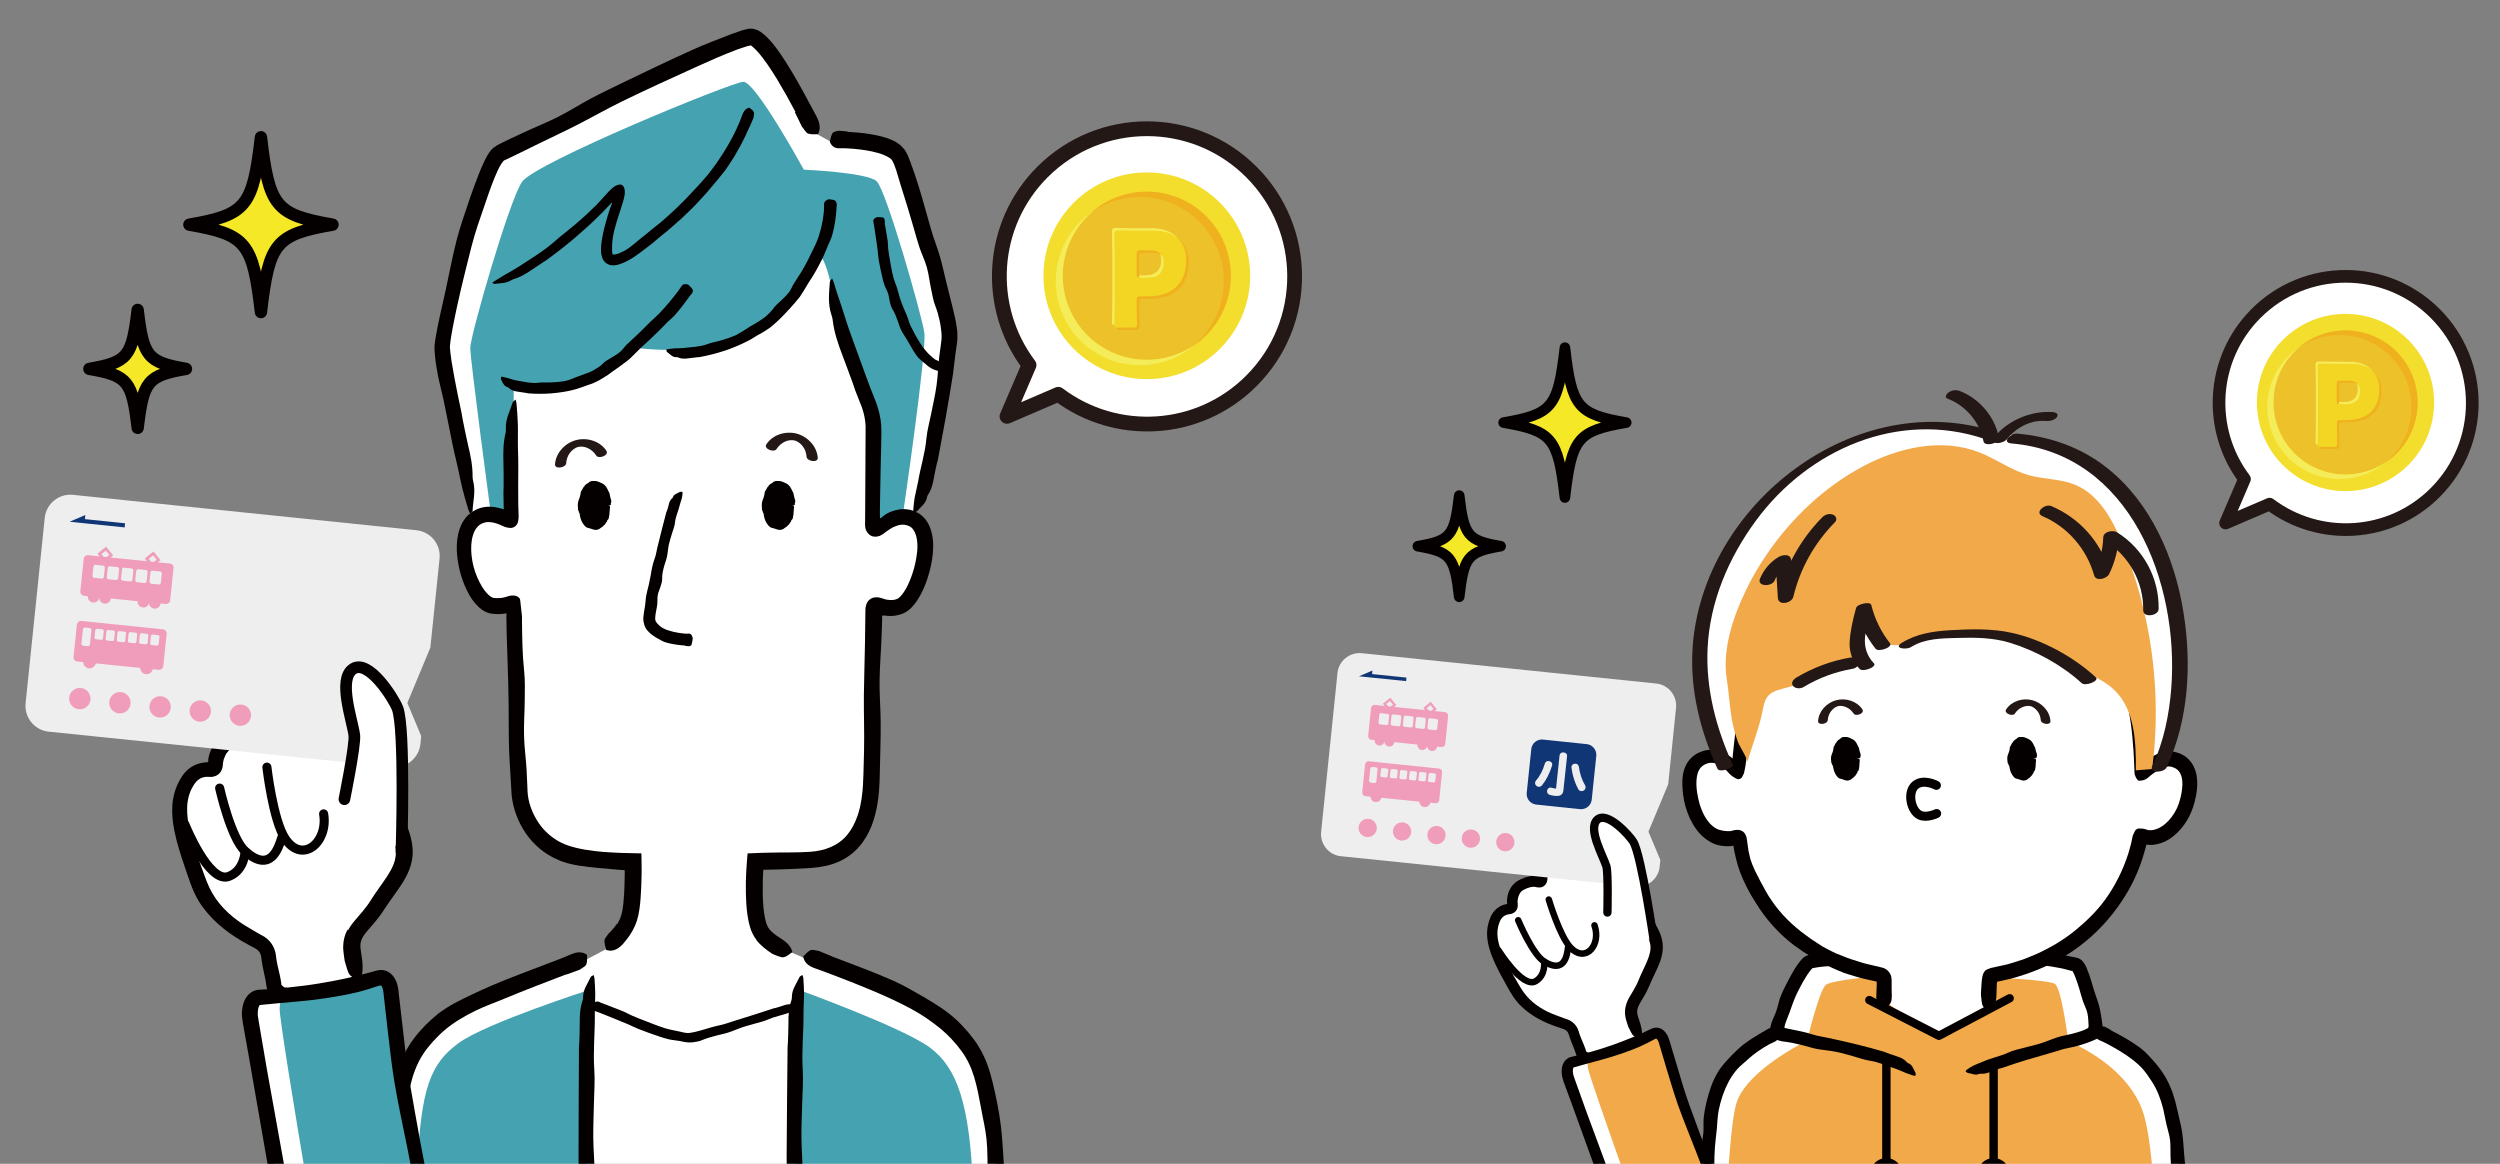 <?xml version="1.0" encoding="utf-8"?>
<!-- Generator: Adobe Illustrator 27.5.0, SVG Export Plug-In . SVG Version: 6.00 Build 0)  -->
<svg version="1.1" id="レイヤー_1" xmlns="http://www.w3.org/2000/svg" xmlns:xlink="http://www.w3.org/1999/xlink" x="0px"
	 y="0px" width="290px" height="135px" viewBox="0 0 290 135" style="enable-background:new 0 0 290 135;" xml:space="preserve">
<rect x="0" y="0" width="290" height="135" fill="#808080" stroke="none"/>
<style type="text/css">
	.st0{fill:#FFFFFF;}
	.st1{fill:#45A2B0;}
	.st2{fill:#040000;}
	.st3{fill:#231815;}
	.st4{fill:#FFFFFF;stroke:#231815;stroke-width:1.714;stroke-linecap:round;stroke-linejoin:round;stroke-miterlimit:10;}
	.st5{fill:none;stroke:#040000;stroke-width:1.055;stroke-linecap:round;stroke-linejoin:round;stroke-miterlimit:10;}
	.st6{fill:#F4E827;stroke:#040000;stroke-width:1.433;stroke-linecap:round;stroke-linejoin:round;stroke-miterlimit:10;}
	.st7{fill:#EEEEEE;}
	.st8{fill:#103675;}
	.st9{fill:#F09CBB;}
	.st10{fill:#FFFFFF;stroke:#040000;stroke-width:1.352;stroke-linecap:round;stroke-linejoin:round;stroke-miterlimit:10;}
	.st11{fill:#F3DE2E;}
	.st12{fill:#EDC12A;}
	.st13{fill:#EFB11E;}
	.st14{fill:#F4EC58;}
	.st15{fill:#F3D523;}
	.st16{fill:#F2A94A;}
	.st17{fill:none;stroke:#040000;stroke-width:0.974;stroke-linecap:round;stroke-linejoin:round;stroke-miterlimit:10;}
	.st18{fill:#FFFFFF;stroke:#040000;stroke-width:0.974;stroke-linecap:round;stroke-linejoin:round;stroke-miterlimit:10;}
	.st19{fill:none;stroke:#040000;stroke-width:1.05;stroke-linecap:round;stroke-linejoin:round;stroke-miterlimit:10;}
	.st20{fill:none;stroke:#040000;stroke-width:0.972;stroke-linecap:round;stroke-linejoin:round;stroke-miterlimit:10;}
	.st21{fill:#FFFFFF;stroke:#231815;stroke-width:1.469;stroke-linecap:round;stroke-linejoin:round;stroke-miterlimit:10;}
	.st22{fill:#F4E827;stroke:#040000;stroke-width:1.228;stroke-linecap:round;stroke-linejoin:round;stroke-miterlimit:10;}
	.st23{fill:none;stroke:#040000;stroke-width:0.753;stroke-linecap:round;stroke-linejoin:round;stroke-miterlimit:10;}
	.st24{fill:#FFFFFF;stroke:#040000;stroke-width:0.966;stroke-linecap:round;stroke-linejoin:round;stroke-miterlimit:10;}
</style>
<g>
	<g>
		<g>
			<path class="st0" d="M115.55,134.67c-0.64-10.13-1.78-12.42-4.84-15.45c-3.66-3.62-12.94-6.14-17.48-8.12l-1.36-0.58
				c-1.37-0.64-2.94-1.55-3.51-2.6c-1.11-2.02-0.6-7.87-0.6-7.87c3.93-0.11,6.17-0.28,7.07-0.43c3.37-0.59,5.84-2.84,6.03-8.87
				c0.13-4.06,0.29-11.79,0.42-20.2c0-0.27,0.28-0.45,0.53-0.35c0.7,0.29,1.72,0.54,2.68,0.14c2.25-0.94,4.33-8.39,1.62-10.14
				l0.21-0.66c1.16-5.79,3.56-17.05,3.69-20.27c0.13-3.22-4.44-19.44-5.86-21.24c-1.42-1.8-7.93-1.67-7.93-1.67l-1.41-0.78
				c0,0-5.47-11.64-7.79-11.38c-2.32,0.26-25.85,12.28-28.99,13.57c-2.39,0.98-7.05,20.51-6.99,22.53
				c0.1,3.22,3.86,19.18,3.86,19.18l0.23,0.98c-2.45,2.12-0.25,9.36,2.03,9.7c0.86,0.13,1.64-0.02,2.24-0.28
				c0.16-0.07,0.35,0.05,0.35,0.23c0.13,7.36,0.04,14.51,0.29,21.69c0.09,2.48,1.95,6.98,7.1,7.69c1.53,0.21,2.97,0.32,6.43,0.35
				c0,0,0.14,4.25-0.33,6.28c-0.42,1.81-1.76,3.14-2.95,3.99l-2.2,1.16c-4.55,1.98-13.83,4.31-17.48,7.93
				c-3.06,3.03-4.2,5.32-4.84,15.45c-0.55,8.74-1.41,42.54-1.41,42.54h72.61C116.97,177.22,116.11,143.42,115.55,134.67z"/>
		</g>
		<path class="st1" d="M94.82,29.7c0,0-3.16,6.63-8.53,9.24c-5.37,2.61-13.03,1.34-13.03,1.34s-4.03,3.79-7.82,4.5
			c-3.79,0.71-5.84-0.16-5.84-0.16L59.45,60.1l-2.53-0.63c0,0-2.37-17.69-2.37-19.11c0-1.42,4.5-17.05,6-19.26
			c1.5-2.21,24.24-11.53,25.66-11.61c1.42-0.08,7.03,10.19,7.03,10.19s7.34,0.32,8.45,1.34c1.11,1.03,5.21,15.47,5.53,17.53
			c0.32,2.05-2.45,20.92-2.45,20.92l-3.16,1.42V48.65c0,0-5.05-12.95-5.05-14.29C96.56,33.02,95.45,28.99,94.82,29.7z"/>
		<g>
			<path class="st1" d="M68.47,114.79c0,0-12.14,3.89-15.29,6.22c-3.15,2.33-4.42,5.03-4.77,14.94c-0.35,9.91-1.28,41.54-1.28,41.54
				h20.52c0,0,0.35-24.75,0.35-39.21C68,123.83,68.47,114.79,68.47,114.79z"/>
			<path class="st1" d="M92.57,114.79c0,0,12.14,4.39,15.29,6.72c3.15,2.33,4.66,6.51,5.01,16.43s1.03,39.56,1.03,39.56H91.66
				c0,0,0.64-24.75,0.64-39.21C92.3,123.83,92.57,114.79,92.57,114.79z"/>
		</g>
		<g>
			<g>
				<g>
					<g>
						<path class="st2" d="M86.96,14.68c-0.68,1.6-1.51,3.13-2.48,4.56c-0.23,0.36-0.49,0.69-0.76,1.02
							c-0.27,0.33-0.53,0.67-0.81,0.98l-0.94,1.12l-0.99,1.08c-0.31,0.35-0.64,0.67-0.97,0.99c-0.33,0.32-0.66,0.65-1,0.96
							l-1.04,0.91l-0.52,0.46l-0.54,0.43c-0.44,0.35-0.86,0.72-1.29,1.08c-0.44,0.34-0.89,0.69-1.34,1.02
							c-0.42,0.31-0.85,0.62-1.35,0.89c-0.25,0.13-0.5,0.27-0.78,0.37c-0.28,0.11-0.57,0.21-0.96,0.23c-0.17,0.01-0.41-0.02-0.6-0.1
							c-0.19-0.08-0.37-0.2-0.5-0.37c-0.13-0.16-0.23-0.37-0.27-0.54c-0.05-0.17-0.07-0.32-0.09-0.47
							c-0.05-0.59,0.03-1.11,0.11-1.61c0.13-0.8,0.33-1.56,0.55-2.31c0.11-0.37,0.23-0.74,0.34-1.11L70.83,24l0.04-0.13l0.01-0.03
							c0.02-0.04,0.03-0.05,0.05-0.09c0.04-0.08,0.09-0.2,0.03-0.23c-0.05,0.01-0.08,0.06-0.11,0.1l-0.04,0.05l-0.02,0.02
							l-0.01,0.01l-0.04,0.04l-0.61,0.64l-0.15,0.16l-0.24,0.24l-0.49,0.48c-0.64,0.64-1.33,1.25-2.01,1.85
							c-1.22,1.08-2.5,2.08-3.82,3.04c-0.13,0.09-0.27,0.17-0.4,0.26l-1.46,0.97c-0.62,0.42-1.26,0.8-1.98,1
							c-0.1,0.03-0.2,0.08-0.29,0.14c-0.62,0.36-1.27,0.33-1.9,0.41c-0.1,0.01-0.19-0.07-0.29-0.11c0.08-0.06,0.15-0.15,0.24-0.2
							c0.42-0.26,0.84-0.51,1.25-0.76c0.54-0.32,1.1-0.61,1.62-0.95c1.42-0.93,2.9-1.81,4.18-2.95c0.37-0.34,0.76-0.65,1.16-0.96
							c0.39-0.32,0.78-0.64,1.17-0.96l1.24-1.09c0.4-0.38,0.8-0.76,1.19-1.14c0.46-0.48,0.95-1.03,1.44-1.57
							c0.11-0.13,0.31-0.31,0.45-0.43c0.08-0.06,0.15-0.12,0.23-0.17c0.07-0.04,0.14-0.08,0.21-0.12c0.13-0.06,0.26-0.1,0.39-0.11
							c0.07,0,0.13-0.01,0.21,0.02c0.08,0.03,0.16,0.09,0.2,0.14c0.13,0.17,0.18,0.35,0.2,0.61c0.02,0.26-0.04,0.61-0.14,0.98
							c-0.1,0.37-0.23,0.76-0.33,1.09l-0.22,0.66c-0.36,1.15-0.74,2.31-0.78,3.45c-0.01,0.32-0.02,0.64,0,0.88
							c0.05,0.29,0.04,0.25,0.08,0.28c0.02,0,0,0.01,0.06,0.01c0.03,0.01,0.11,0,0.18-0.01c0.15-0.02,0.32-0.08,0.5-0.14
							c0.35-0.14,0.71-0.33,1.05-0.56c0.66-0.47,1.26-1.04,1.91-1.53c0.63-0.54,1.29-1.04,1.93-1.56c1.24-1.08,2.44-2.2,3.55-3.42
							c0.64-0.66,1.25-1.34,1.85-2.05c0.33-0.44,0.67-0.87,0.99-1.32c0.3-0.46,0.62-0.91,0.91-1.38c0.52-0.85,1.01-1.71,1.42-2.61
							c0.24-0.5,0.45-1.01,0.63-1.53c0.15-0.43,0.34-0.75,0.73-0.9c0.04-0.02,0.1-0.05,0.12-0.03c0.19,0.15,0.4,0.28,0.52,0.5
							c0.08,0.15-0.01,0.43-0.03,0.65c0,0.02-0.01,0.04-0.02,0.06c-0.14,0.34-0.27,0.67-0.42,1L86.96,14.68z"/>
					</g>
				</g>
			</g>
		</g>
		<g>
			<g>
				<g>
					<path class="st2" d="M79.52,74.89c-0.74-0.05-1.48-0.14-2.22-0.35c-0.37-0.1-0.7-0.31-1.05-0.5c-0.4-0.23-0.81-0.5-1.15-0.9
						c-0.33-0.39-0.49-0.94-0.48-1.43c0.02-0.21,0.04-0.45,0.07-0.64l0.1-0.58c0.09-0.46,0.09-0.94,0.17-1.39
						c0.08-0.43,0.2-0.85,0.3-1.27c0.09-0.39,0.17-0.79,0.24-1.19c0.1-0.64,0.22-1.26,0.45-1.87c0.15-0.4,0.2-0.82,0.3-1.24
						l0.54-2.17l0.5-1.93c0.02-0.06,0.05-0.12,0.08-0.18c0.07-0.23,0.15-0.45,0.2-0.69c0.06-0.3,0.17-0.59,0.45-0.81
						c0.04-0.03,0.05-0.07,0.06-0.12c0.07-0.28,0.5-0.4,0.79-0.57c0.05-0.03,0.18-0.01,0.27-0.01c0.01,0.05,0.04,0.1,0.04,0.15
						c-0.02,0.21-0.04,0.41-0.09,0.61c-0.06,0.25-0.17,0.49-0.23,0.75c-0.15,0.69-0.49,1.34-0.56,2.06
						c-0.04,0.42-0.21,0.81-0.33,1.21c-0.13,0.44-0.28,0.87-0.38,1.32c-0.1,0.47-0.12,0.96-0.22,1.43c-0.08,0.37-0.23,0.73-0.33,1.1
						c-0.13,0.48-0.25,0.97-0.23,1.49c0.01,0.3-0.1,0.57-0.18,0.85c-0.1,0.34-0.27,0.67-0.33,1.01c-0.06,0.33-0.02,0.69-0.05,1.03
						c-0.03,0.34-0.12,0.67-0.17,0.99c-0.03,0.16-0.06,0.33-0.06,0.45l-0.02,0.2c-0.01,0.07,0.01,0.09,0.01,0.13
						c-0.01,0.09,0.04,0.15,0.05,0.23c0.02,0.04,0.05,0.07,0.07,0.11c0.02,0.04,0.05,0.08,0.09,0.12c0.14,0.18,0.38,0.4,0.67,0.57
						c0.35,0.19,0.77,0.31,1.18,0.42c0.38,0.1,0.78,0.15,1.17,0.2c0.22,0.02,0.45,0.04,0.67,0.02c0.18-0.01,0.33,0.09,0.43,0.45
						c0.01,0.04,0.03,0.09,0.02,0.12c-0.04,0.24-0.07,0.51-0.14,0.71c-0.05,0.13-0.18,0.14-0.27,0.19c-0.01,0.01-0.02,0-0.03,0
						c-0.15-0.01-0.31-0.03-0.46-0.05L79.52,74.89z"/>
				</g>
			</g>
		</g>
		<g>
			<g>
				<path class="st2" d="M70.51,58.64c-0.03,1.34-0.75,2.42-1.61,2.4c-0.85-0.02-1.52-1.13-1.49-2.47c0.03-1.35,0.75-2.42,1.6-2.4
					C69.88,56.19,70.54,57.3,70.51,58.64z"/>
				<g>
					<g>
						<path class="st2" d="M70.57,58.64c-0.09-0.02-0.18-0.04-0.27-0.06c-0.12-0.03-0.15-0.07-0.12-0.11
							c0.02-0.03,0.05-0.06,0.05-0.09c0.02-0.09,0.02-0.19-0.01-0.28c0-0.02-0.02-0.03-0.03-0.05c-0.01-0.02-0.04-0.03-0.03-0.05
							c0.06-0.17-0.01-0.31-0.04-0.46c-0.03-0.11-0.09-0.2-0.14-0.3c-0.02-0.05,0.01-0.13-0.03-0.17c-0.15-0.15-0.23-0.34-0.39-0.47
							c-0.05-0.04-0.09-0.08-0.14-0.11c-0.04-0.04-0.09-0.06-0.16-0.05c-0.05,0.01-0.08-0.04-0.12-0.06
							c-0.09-0.04-0.2-0.06-0.29-0.01c-0.07,0.04-0.14,0.05-0.23,0.05c-0.04,0-0.05,0.05-0.09,0.06c-0.09,0.04-0.19,0.09-0.25,0.18
							c-0.07,0.11-0.16,0.19-0.21,0.31c-0.03,0.09-0.08,0.15-0.1,0.24c-0.04,0.1-0.04,0.21-0.06,0.31c-0.01,0.04-0.03,0.07-0.05,0.1
							c-0.03,0.05-0.05,0.1-0.04,0.16c0.01,0.06-0.04,0.11-0.06,0.17c0,0.01-0.03,0.01-0.02,0.02c0.08,0.11-0.07,0.18-0.09,0.28
							c-0.02,0.06-0.08,0.13-0.05,0.2c0.02,0.06,0.02,0.11,0.02,0.16c0,0.04,0,0.08-0.05,0.12c-0.04,0.04-0.04,0.08,0,0.12
							c0.04,0.04,0.03,0.08,0.04,0.11c0.01,0.04,0.03,0.08,0.06,0.12c0.01,0.01,0.02,0.03,0.02,0.04c0.02,0.13,0.05,0.26,0.1,0.38
							c0.02,0.05,0.07,0.08,0.06,0.13c-0.01,0.05-0.02,0.1,0,0.15c0.01,0.03,0.02,0.06,0.04,0.08c0.06,0.06,0.09,0.13,0.05,0.25
							c-0.01,0.02,0.01,0.03,0.01,0.04c0,0.05,0.01,0.1,0.02,0.14c0,0.01,0.01,0.03,0.03,0.04c0.07,0.03,0.08,0.09,0.1,0.15
							c0.02,0.08,0.09,0.13,0.16,0.16c0.19,0.08,0.34,0.16,0.51,0.22c0.07,0.02,0.14,0.04,0.21,0.03c0.03,0,0.07-0.03,0.1-0.05
							c0.04-0.02,0.1,0.02,0.15,0.01c0.09,0,0.18-0.04,0.23-0.13c0.05-0.1,0.13-0.16,0.2-0.23c0.05-0.06,0.14-0.09,0.15-0.18
							c0.04-0.16,0.16-0.26,0.21-0.41c0.03-0.12,0.08-0.24,0.1-0.36c0.01-0.06-0.02-0.14-0.04-0.2c0-0.01,0-0.02,0-0.04
							c0.02-0.07-0.02-0.14-0.03-0.22c-0.02-0.08-0.01-0.16,0.01-0.23c0.01-0.04,0.07-0.08,0.18-0.12c0.08-0.03,0.15-0.06,0.23-0.09
							c0.23,0.01,0.23,0.01,0.26,0.06c0.05,0.09,0.05,0.18,0.02,0.27c-0.01,0.06-0.01,0.12-0.02,0.18c-0.03,0.14-0.01,0.3-0.03,0.45
							l0,0.01c-0.01,0.12-0.04,0.24-0.06,0.36c-0.01,0.06-0.02,0.13-0.04,0.19c-0.01,0.04-0.04,0.07-0.07,0.11
							c-0.03,0.04-0.09,0.05-0.09,0.1c-0.01,0.15-0.13,0.23-0.2,0.35c-0.04,0.07-0.06,0.17-0.17,0.18
							c-0.08,0.19-0.28,0.24-0.43,0.37c-0.13,0.13-0.32,0.18-0.51,0.2c-0.14,0.01-0.28-0.04-0.41-0.08
							c-0.13-0.04-0.22-0.07-0.34-0.11c-0.11-0.03-0.22-0.05-0.32-0.09c-0.09-0.05-0.17-0.12-0.23-0.19
							c-0.17-0.19-0.3-0.39-0.39-0.6c-0.09-0.21-0.14-0.43-0.18-0.64c-0.01-0.08,0-0.17-0.06-0.24c-0.08-0.1-0.03-0.23-0.14-0.33
							c-0.01-0.01,0-0.02,0-0.03c-0.04-0.32-0.06-0.65,0.01-0.97c0.03-0.16,0.11-0.31,0.16-0.46c0.03-0.09,0.06-0.18,0.08-0.27
							c0.02-0.12,0.04-0.27,0.07-0.41c0-0.01,0-0.02,0.01-0.02c0.09-0.11,0.12-0.25,0.21-0.36c0.06-0.07,0.06-0.19,0.17-0.22
							c0.08-0.24,0.33-0.34,0.54-0.48c0.04-0.03,0.07-0.09,0.12-0.1c0.1-0.01,0.18-0.1,0.29-0.08c0.14,0.03,0.26-0.01,0.39,0.01
							c0.3,0.05,0.56,0.18,0.81,0.31c0.41,0.23,0.55,0.65,0.72,0.99c0.02,0.04,0.06,0.08,0.07,0.12c0.01,0.03-0.02,0.07,0,0.1
							c0.07,0.18,0.07,0.37,0.14,0.55c0.07,0.18,0.09,0.37,0,0.56c-0.01,0.03,0,0.06,0.01,0.1C70.85,58.6,70.82,58.61,70.57,58.64z"
							/>
					</g>
				</g>
			</g>
		</g>
		<g>
			<g>
				<path class="st2" d="M91.86,58.64c-0.03,1.34-0.75,2.42-1.61,2.4c-0.85-0.02-1.52-1.13-1.49-2.47c0.03-1.34,0.75-2.42,1.6-2.4
					C91.22,56.19,91.89,57.3,91.86,58.64z"/>
				<g>
					<g>
						<path class="st2" d="M91.92,58.64c-0.09-0.02-0.18-0.04-0.27-0.06c-0.12-0.03-0.15-0.07-0.12-0.11
							c0.02-0.03,0.05-0.06,0.05-0.09c0.02-0.09,0.02-0.19-0.01-0.28c0-0.02-0.02-0.03-0.03-0.05c-0.01-0.02-0.04-0.03-0.03-0.05
							c0.06-0.17-0.01-0.31-0.04-0.46c-0.03-0.11-0.09-0.2-0.14-0.3c-0.02-0.05,0.01-0.13-0.03-0.17c-0.15-0.15-0.23-0.34-0.39-0.47
							c-0.05-0.04-0.09-0.08-0.14-0.11c-0.04-0.04-0.09-0.06-0.16-0.05c-0.05,0.01-0.08-0.04-0.12-0.06
							c-0.09-0.04-0.2-0.06-0.29-0.01c-0.07,0.04-0.14,0.05-0.23,0.05c-0.04,0-0.05,0.05-0.09,0.06c-0.09,0.04-0.19,0.09-0.25,0.18
							c-0.07,0.11-0.16,0.19-0.21,0.31c-0.03,0.09-0.08,0.15-0.1,0.24c-0.04,0.1-0.04,0.21-0.06,0.31c-0.01,0.04-0.03,0.07-0.05,0.1
							c-0.03,0.05-0.05,0.1-0.04,0.16c0.01,0.06-0.04,0.11-0.06,0.17c0,0.01-0.03,0.01-0.02,0.02c0.08,0.11-0.07,0.18-0.09,0.28
							c-0.02,0.06-0.08,0.13-0.05,0.2c0.02,0.06,0.02,0.11,0.02,0.16c0,0.04,0,0.08-0.05,0.12c-0.04,0.04-0.04,0.08,0,0.12
							c0.04,0.04,0.03,0.08,0.04,0.11c0.01,0.04,0.03,0.08,0.06,0.12c0.01,0.01,0.02,0.03,0.02,0.04c0.02,0.13,0.05,0.26,0.1,0.38
							c0.02,0.05,0.07,0.08,0.06,0.13c-0.01,0.05-0.02,0.1,0,0.15c0.01,0.03,0.02,0.06,0.04,0.08c0.06,0.06,0.09,0.13,0.05,0.25
							c-0.01,0.02,0.01,0.03,0.01,0.04c0,0.05,0.01,0.1,0.02,0.14c0,0.01,0.01,0.03,0.03,0.04c0.07,0.03,0.08,0.09,0.1,0.15
							c0.02,0.08,0.09,0.13,0.16,0.16c0.19,0.08,0.34,0.16,0.51,0.22c0.07,0.02,0.14,0.04,0.21,0.03c0.03,0,0.07-0.03,0.1-0.05
							c0.04-0.02,0.1,0.02,0.15,0.01c0.09,0,0.18-0.04,0.23-0.13c0.05-0.1,0.13-0.16,0.2-0.23c0.05-0.06,0.13-0.09,0.15-0.18
							c0.04-0.16,0.16-0.26,0.21-0.41c0.03-0.12,0.08-0.24,0.1-0.36c0.01-0.06-0.02-0.14-0.04-0.2c0-0.01,0-0.02,0-0.04
							c0.02-0.07-0.02-0.14-0.03-0.22c-0.02-0.08-0.01-0.16,0.01-0.23c0.01-0.04,0.07-0.08,0.18-0.12c0.08-0.03,0.15-0.06,0.23-0.09
							c0.23,0.01,0.23,0.01,0.26,0.06c0.05,0.09,0.05,0.18,0.02,0.27c-0.01,0.06-0.01,0.12-0.02,0.18c-0.03,0.14-0.01,0.3-0.03,0.45
							l0,0.01c-0.01,0.12-0.04,0.24-0.06,0.36c-0.01,0.06-0.02,0.13-0.04,0.19c-0.01,0.04-0.04,0.07-0.07,0.11
							c-0.03,0.04-0.09,0.05-0.09,0.1c-0.01,0.15-0.13,0.23-0.2,0.35c-0.04,0.07-0.06,0.17-0.17,0.18
							c-0.08,0.19-0.28,0.24-0.43,0.37c-0.13,0.13-0.32,0.18-0.51,0.2c-0.14,0.01-0.28-0.04-0.41-0.08
							c-0.13-0.04-0.22-0.07-0.34-0.11c-0.11-0.03-0.22-0.05-0.32-0.09c-0.09-0.05-0.17-0.12-0.24-0.19
							c-0.17-0.19-0.3-0.39-0.39-0.6c-0.09-0.21-0.14-0.43-0.18-0.64c-0.01-0.08,0-0.17-0.06-0.24c-0.08-0.1-0.03-0.23-0.14-0.33
							c-0.01-0.01,0-0.02,0-0.03c-0.04-0.32-0.06-0.65,0.01-0.97c0.03-0.16,0.12-0.31,0.16-0.46c0.03-0.09,0.06-0.18,0.08-0.27
							c0.02-0.12,0.04-0.27,0.07-0.41c0-0.01,0-0.02,0.01-0.02c0.09-0.11,0.12-0.25,0.21-0.36c0.06-0.07,0.06-0.19,0.17-0.22
							c0.08-0.24,0.33-0.34,0.54-0.48c0.04-0.03,0.07-0.09,0.12-0.1c0.1-0.01,0.18-0.1,0.29-0.08c0.14,0.03,0.26-0.01,0.39,0.01
							c0.3,0.05,0.56,0.18,0.81,0.31c0.4,0.23,0.55,0.65,0.72,0.99c0.02,0.04,0.06,0.08,0.07,0.12c0.01,0.03-0.02,0.07,0,0.1
							c0.07,0.18,0.07,0.37,0.14,0.55c0.07,0.18,0.09,0.37,0,0.56c-0.01,0.03,0,0.06,0.01,0.1C92.19,58.6,92.16,58.61,91.92,58.64z"
							/>
					</g>
				</g>
			</g>
		</g>
		<g>
			<g>
				<g>
					<path class="st2" d="M87.75,109.02c-0.35-0.43-0.62-1.02-0.74-1.47c-0.15-0.48-0.23-0.93-0.3-1.37
						c-0.13-0.89-0.17-1.75-0.19-2.6c-0.01-0.43-0.01-0.85,0-1.27l0.02-0.63l0.03-0.68c0.02-0.4,0.05-0.8,0.08-1.19l0.05-0.59
						l0.01-0.15l0.01-0.07c0.01-0.01,0.05-0.01,0.07-0.01l0.3-0.01l1.19-0.05l0.87-0.02c1.6-0.05,3.22,0.01,4.79-0.1
						c1.73-0.1,3.32-0.72,4.34-1.97c0.49-0.59,0.86-1.3,1.14-2.06c0.15-0.38,0.24-0.78,0.35-1.18c0.07-0.41,0.17-0.82,0.21-1.24
						c0.12-0.84,0.15-1.69,0.18-2.59l0.07-2.66c0.05-2.16-0.04-4.31-0.02-6.47c0.02-2.03,0.1-4.07,0.13-6.1l0.05-3.86
						c0.01-0.33,0.1-0.6,0.21-0.8c0.11-0.21,0.36-0.43,0.61-0.52c0.13-0.05,0.23-0.06,0.35-0.07c0.12-0.01,0.26-0.01,0.41,0.02
						c0.3,0.05,0.66,0.22,0.94,0.26c0.29,0.05,0.56,0.05,0.8,0.01c0.12-0.02,0.23-0.05,0.34-0.1c0.06-0.02,0.1-0.04,0.12-0.06
						c0.03-0.01,0.07-0.05,0.11-0.08c0.34-0.27,0.73-0.84,1.01-1.43c0.58-1.2,0.96-2.57,1.1-3.91c0.09-0.87,0-1.79-0.34-2.39
						c-0.17-0.29-0.35-0.49-0.61-0.59c-0.29-0.13-0.58-0.18-0.9-0.15c-0.28,0.03-0.59,0.13-0.9,0.27l-0.08,0.04
						c-0.06,0.03-0.09,0.05-0.14,0.08l-0.27,0.17c-0.18,0.1-0.36,0.25-0.54,0.39c-0.18,0.15-0.35,0.21-0.53,0.33
						c-0.09,0.04-0.15,0.04-0.22,0.06c-0.07,0.01-0.15,0.04-0.2,0.04c-0.1,0-0.23,0.01-0.3-0.01c-0.08-0.01-0.15-0.01-0.31-0.09
						c-0.07-0.04-0.14-0.08-0.19-0.12c-0.05-0.04-0.07-0.06-0.11-0.1c-0.07-0.07-0.13-0.16-0.2-0.26c-0.14-0.21-0.23-0.56-0.2-1
						l0.01-1.26l0.03-5.38l0.01-2.34l0.01-1.17c0-0.39,0.01-0.8,0-1.11c-0.03-0.67-0.16-1.34-0.37-1.98
						c-0.05-0.17-0.11-0.31-0.18-0.49l-0.22-0.55l-0.43-1.1c-0.11-0.29-0.2-0.59-0.3-0.88c-0.4-1.06-0.77-2.12-1.18-3.18
						c-0.52-1.35-0.98-2.71-1.14-4.13c-0.02-0.2-0.09-0.4-0.15-0.6c-0.43-1.32-0.26-2.52-0.18-3.74c0.01-0.19,0.17-0.31,0.27-0.46
						c0.07,0.19,0.17,0.36,0.22,0.55c0.25,0.9,0.58,1.79,0.87,2.69c0.38,1.16,0.73,2.34,1.16,3.49l1.71,4.71
						c0.29,0.78,0.58,1.57,0.9,2.34c0.34,0.78,0.61,1.67,0.75,2.55c0.09,0.51,0.1,1.08,0.1,1.55c0,0.49-0.01,0.99-0.02,1.48
						c-0.02,0.99-0.05,1.98-0.07,2.96l-0.06,3.24l-0.02,1.44c0,0.26-0.01,0.53,0.01,0.77c0.04,0.07,0.13,0.04,0.17-0.02l0.16-0.14
						c0.11-0.09,0.22-0.17,0.32-0.24l0.08-0.05c0.03-0.02,0.03-0.02,0.12-0.07c0.14-0.08,0.29-0.14,0.44-0.2
						c0.31-0.12,0.64-0.21,0.98-0.26c0.7-0.09,1.46,0.03,2.1,0.39c0.35,0.18,0.63,0.45,0.88,0.74c0.23,0.29,0.41,0.61,0.54,0.94
						c0.41,1.04,0.42,2.06,0.34,3.04c-0.09,0.98-0.31,1.92-0.6,2.83c-0.19,0.6-0.43,1.19-0.72,1.76c-0.29,0.57-0.63,1.14-1.14,1.67
						c-0.26,0.26-0.58,0.52-0.99,0.7c-0.36,0.15-0.75,0.24-1.12,0.28c-0.38,0.03-0.76,0.01-1.1-0.04c-0.07-0.01-0.09,0-0.12,0
						c-0.03,0-0.05,0.01-0.06,0.01c-0.02,0-0.05,0.04-0.05,0.08c0,0.04,0.02,0.07,0.02,0.09l0,0.03l0,0.02l0,0.17l-0.02,0.7
						c-0.02,0.47-0.03,0.93-0.05,1.4c-0.06,1.68-0.21,3.36-0.23,5.04c-0.02,1.62,0.12,3.24,0.13,4.86c0.01,1.64-0.04,3.29-0.08,4.94
						c-0.03,0.83-0.02,1.61-0.08,2.47c-0.02,0.43-0.05,0.86-0.11,1.3c-0.04,0.43-0.13,0.87-0.21,1.3c-0.19,0.87-0.42,1.74-0.84,2.59
						c-0.4,0.84-0.95,1.65-1.66,2.31c-0.79,0.75-1.77,1.27-2.77,1.57c-0.99,0.31-2.03,0.39-2.94,0.44c-1.11,0.07-2.21,0.11-3.3,0.14
						l-1.41,0.03c-0.07,0.01-0.16-0.02-0.21,0.02l-0.02,0.22l-0.01,0.21l-0.02,0.36l-0.02,0.72c-0.01,0.48-0.01,0.96,0,1.44
						c0.03,0.95,0.09,1.91,0.29,2.77c0.02,0.12,0.06,0.24,0.09,0.35c0.04,0.11,0.06,0.23,0.11,0.32c0.08,0.2,0.16,0.35,0.3,0.51
						c0.27,0.33,0.66,0.63,1.08,0.9c0.7,0.44,1.28,0.87,1.51,1.54c0.02,0.07,0.07,0.17,0.03,0.2c-0.31,0.22-0.58,0.51-1.01,0.59
						c-0.28,0.05-0.81-0.2-1.22-0.36c-0.04-0.02-0.08-0.05-0.12-0.07c-0.63-0.42-1.26-0.88-1.82-1.59L87.75,109.02z"/>
				</g>
			</g>
		</g>
		<g>
			<g>
				<g>
					<path class="st2" d="M65.64,113.04c-2.4,0.92-4.77,1.82-7.09,2.79c-1.14,0.48-2.31,0.88-3.41,1.42
						c-1.26,0.62-2.49,1.34-3.51,2.2c-0.48,0.39-0.97,0.9-1.41,1.37c-0.43,0.49-0.85,0.98-1.18,1.53c-0.7,1.07-1.14,2.31-1.45,3.61
						c-0.38,1.58-0.47,3.24-0.61,4.89c-0.13,1.56-0.29,3.13-0.37,4.7c-0.08,1.46-0.12,2.93-0.13,4.39
						c-0.02,2.33-0.04,4.66-0.21,6.99c-0.12,1.54-0.08,3.1-0.11,4.65l-0.18,8.15l-0.15,7.29c0,0.24-0.04,0.48-0.05,0.72
						c-0.03,0.87-0.08,1.75-0.08,2.62c0,1.12-0.06,2.22-0.38,3.29c-0.04,0.15-0.05,0.32-0.05,0.47c-0.01,1.07-0.56,1.88-0.9,2.79
						c-0.05,0.14-0.23,0.21-0.35,0.31c-0.03-0.16-0.09-0.31-0.1-0.47c-0.03-0.75-0.07-1.49-0.06-2.24c0.01-0.96,0.09-1.92,0.09-2.88
						c0.01-2.61,0.28-5.2,0.18-7.82c-0.06-1.53,0.07-3.07,0.12-4.6c0.06-1.68,0.15-3.36,0.17-5.04c0.02-1.76-0.08-3.51-0.06-5.27
						c0.02-1.4,0.14-2.81,0.19-4.21c0.07-1.84,0.14-3.67,0.02-5.52c-0.06-1.06,0.03-2.14,0.11-3.22c0.09-1.32,0.29-2.62,0.39-3.94
						c0.08-1.27,0.06-2.55,0.2-3.84c0.15-1.3,0.42-2.62,0.83-3.93c0.2-0.65,0.46-1.3,0.77-1.93c0.32-0.62,0.68-1.24,1.11-1.8
						c0.41-0.57,0.88-1.07,1.34-1.56c0.45-0.46,0.99-0.95,1.53-1.38c1.23-0.93,2.56-1.58,3.88-2.2c1.57-0.75,3.15-1.42,4.74-2.04
						c1.44-0.57,2.88-1.1,4.32-1.65c0.8-0.3,1.61-0.61,2.38-0.95c0.64-0.28,1.21-0.38,1.77-0.07c0.06,0.03,0.15,0.07,0.15,0.12
						c0,0.36,0.06,0.74-0.08,1.09c-0.09,0.23-0.49,0.41-0.75,0.6c-0.02,0.02-0.06,0.03-0.09,0.04l-1.5,0.55L65.64,113.04z"/>
				</g>
			</g>
		</g>
		<g>
			<g>
				<g>
					<g>
						<path class="st2" d="M96.49,110.94c2.38,0.91,4.8,1.79,7.17,2.84c1.17,0.53,2.28,1.17,3.4,1.82c1.29,0.75,2.59,1.54,3.75,2.58
							c0.57,0.51,1.02,1.02,1.51,1.57c0.46,0.56,0.92,1.14,1.29,1.79c0.77,1.28,1.22,2.69,1.55,4.07c0.4,1.69,0.75,3.36,0.95,5.05
							c0.18,1.59,0.26,3.19,0.36,4.78l0.29,4.41c0.17,2.33,0.33,4.66,0.31,7c-0.01,1.55,0.13,3.1,0.2,4.65l0.33,8.15l0.27,7.29
							c0.01,0.24-0.01,0.48-0.01,0.72c0.02,0.87,0.02,1.75,0.06,2.62c0.06,1.12,0.07,2.22-0.2,3.31c-0.04,0.15-0.03,0.32-0.03,0.48
							c0.04,1.07-0.46,1.91-0.75,2.84c-0.05,0.14-0.22,0.22-0.34,0.33c-0.04-0.16-0.11-0.31-0.12-0.47
							c-0.07-0.74-0.15-1.49-0.18-2.23c-0.04-0.96-0.01-1.92-0.06-2.88c-0.13-2.6,0-5.21-0.26-7.81c-0.15-1.52-0.11-3.06-0.15-4.6
							c-0.04-1.68-0.05-3.36-0.14-5.04c-0.09-1.75-0.3-3.5-0.4-5.25c-0.08-1.4-0.05-2.81-0.1-4.21c-0.06-1.84-0.14-3.67-0.41-5.49
							c-0.16-1.04-0.16-2.13-0.2-3.19c-0.05-1.3-0.01-2.61-0.14-3.89c-0.12-1.24-0.43-2.45-0.64-3.66
							c-0.23-1.22-0.45-2.43-0.79-3.56c-0.34-1.13-0.82-2.15-1.5-3.07c-0.66-0.91-1.55-1.85-2.39-2.55
							c-1.01-0.82-2.13-1.61-3.35-2.27c-1.45-0.79-2.98-1.48-4.53-2.14c-1.4-0.59-2.82-1.15-4.26-1.7c-0.8-0.31-1.61-0.61-2.43-0.9
							c-0.67-0.23-1.18-0.59-1.34-1.21c-0.02-0.06-0.05-0.16-0.02-0.19c0.27-0.25,0.5-0.56,0.83-0.71c0.22-0.1,0.61,0.05,0.92,0.08
							c0.03,0,0.06,0.02,0.09,0.03l1.45,0.6L96.49,110.94z"/>
					</g>
				</g>
			</g>
		</g>
		<g>
			<g>
				<g>
					<path class="st2" d="M71.59,107.21c0.29-0.48,0.49-0.96,0.59-1.51c0.11-0.57,0.17-1.22,0.21-1.87
						c0.04-0.65,0.06-1.31,0.07-1.97l0.01-0.83c0-0.02,0.01-0.04,0.01-0.06c-0.01,0-0.02-0.01-0.1-0.03
						c0.03-0.01-0.2-0.02-0.36-0.03l-0.51-0.04c-0.68-0.06-1.36-0.12-2.03-0.18c-0.79-0.07-1.58-0.16-2.36-0.28
						c-0.4-0.08-0.83-0.15-1.23-0.26c-0.4-0.13-0.82-0.24-1.2-0.43c-1.5-0.63-2.78-1.73-3.69-3.04c-0.9-1.32-1.48-2.83-1.65-4.44
						c-0.05-0.9-0.11-1.81-0.16-2.71c-0.06-0.89-0.11-1.78-0.14-2.68c-0.05-1.68-0.03-3.37-0.05-5.05
						c-0.02-1.56-0.05-3.12-0.11-4.67c-0.05-1.24-0.09-2.47-0.12-3.71l-0.03-1.85c0-0.12,0.01-0.15,0.01-0.24l0.01-0.12
						c0.01-0.03-0.01-0.05-0.03-0.06l-0.35,0.05c-0.25,0.03-0.51,0.04-0.76,0.03c-0.13,0-0.25-0.01-0.38-0.02l-0.19-0.02
						c-0.07-0.01-0.18-0.03-0.26-0.05c-0.72-0.19-1.15-0.6-1.51-0.97c-0.35-0.38-0.63-0.78-0.86-1.19
						c-0.79-1.43-1.23-2.94-1.39-4.54c-0.08-0.8-0.07-1.63,0.12-2.49c0.09-0.43,0.25-0.88,0.48-1.31c0.24-0.43,0.57-0.86,1.02-1.17
						c0.32-0.23,0.67-0.42,1.06-0.54c0.39-0.12,0.79-0.16,1.17-0.15c0.38,0.01,0.74,0.07,1.07,0.16c0.09,0.02,0.16,0.05,0.24,0.07
						c0.07,0.02,0.19,0.06,0.21,0.07c0.01,0,0.01,0,0.01,0c0.02,0.01,0.03-0.02,0.02-0.03l0,0l0,0l0-0.13l-0.01-0.56l-0.02-1.12
						c-0.01-0.25,0.02-0.51,0.02-0.76c0-0.93,0.01-1.86-0.02-2.78c-0.04-1.19-0.03-2.36,0.25-3.5c0.04-0.16,0.04-0.34,0.03-0.51
						c-0.03-1.14,0.48-2.02,0.79-3c0.05-0.15,0.23-0.23,0.34-0.34c0.04,0.17,0.1,0.33,0.11,0.5c0.06,0.79,0.13,1.58,0.15,2.37
						c0.03,1.02-0.02,2.04,0.02,3.05c0.05,1.38,0.03,2.76,0.02,4.14c0,0.69,0,1.38,0.01,2.07l0.04,1.28
						c0.01,0.26-0.01,0.51-0.06,0.71c-0.03,0.2-0.13,0.4-0.31,0.56c-0.19,0.17-0.46,0.24-0.66,0.21c-0.21-0.02-0.46-0.06-0.74-0.19
						c-0.21-0.1-0.48-0.22-0.66-0.28c-0.13-0.04-0.26-0.08-0.38-0.12c-0.25-0.06-0.5-0.1-0.74-0.09c-0.46,0.01-0.92,0.21-1.22,0.55
						c-0.45,0.49-0.67,1.29-0.72,2.09c-0.05,0.81,0.05,1.66,0.25,2.48c0.22,0.85,0.57,1.68,1.01,2.4c0.44,0.71,1.05,1.33,1.47,1.29
						c0.15,0.01,0.3,0.02,0.45,0.01c0.07,0,0.15-0.01,0.22-0.01l0.11-0.01l0.05-0.01l0.1-0.02c0.28-0.03,0.64-0.21,0.93-0.24
						c0.15-0.02,0.27-0.01,0.38,0c0.11,0.02,0.19,0.02,0.31,0.07c0.11,0.05,0.24,0.14,0.31,0.24c0.09,0.08,0.07,0.23,0.1,0.37
						l0.09,0.81l0.09,0.81c0.02,0.15,0.01,0.21,0.01,0.31l0,0.28c0.02,1.95,0.04,3.9,0.25,5.85c0.12,1.12,0.08,2.27,0.07,3.4
						c-0.01,1.39-0.12,2.78-0.08,4.16c0.03,1.33,0.23,2.66,0.3,3.99c0.04,0.67,0.07,1.35,0.09,2.02c0.01,0.37,0.02,0.61,0.06,0.89
						c0.03,0.28,0.1,0.56,0.17,0.85c0.31,1.12,0.88,2.19,1.64,3.05c0.78,0.85,1.74,1.52,2.85,1.89c1.19,0.41,2.7,0.63,4.16,0.75
						c0.44,0.03,0.88,0.06,1.33,0.08l0.67,0.03l0.93,0.02l1.15,0.03l0.14,0l0.07,0c0.02,0,0.06-0.01,0.05,0.03l0.01,0.29l0.01,0.58
						l0.01,1.14l-0.01,0.69c-0.02,0.83-0.05,1.66-0.11,2.49c-0.07,0.84-0.15,1.68-0.43,2.6c-0.33,1-0.91,1.89-1.57,2.64
						c-0.54,0.62-1.18,0.95-1.82,0.79c-0.07-0.02-0.17-0.03-0.18-0.08c-0.07-0.36-0.22-0.72-0.19-1.08
						c0.02-0.24,0.31-0.51,0.46-0.77c0.01-0.02,0.04-0.04,0.06-0.06c0.35-0.33,0.66-0.69,0.91-1.08L71.59,107.21z"/>
				</g>
			</g>
		</g>
		<g>
			<g>
				<g>
					<path class="st2" d="M102.63,25.89c0.11,0.66,0.22,1.32,0.33,1.98c0.05,0.33,0.03,0.66,0.07,0.99
						c0.04,0.38,0.11,0.76,0.17,1.13c0.12,0.71,0.24,1.43,0.42,2.14c0.1,0.43,0.3,0.83,0.43,1.25c0.13,0.39,0.21,0.8,0.34,1.19
						c0.12,0.36,0.25,0.73,0.4,1.08c0.24,0.56,0.49,1.11,0.66,1.69c0.11,0.39,0.33,0.73,0.5,1.08c0.31,0.62,0.66,1.21,1.04,1.76
						c0.35,0.47,0.73,0.92,1.15,1.25c0.04,0.03,0.07,0.07,0.11,0.1l0.22,0.17c0.08,0.05,0.16,0.08,0.24,0.11
						c0.05,0.02,0.1,0.04,0.15,0.07c0.05,0.02,0.1,0.03,0.15,0.06c0.09,0.04,0.18,0.15,0.28,0.23c0.03,0.03,0.06,0.03,0.1,0.03
						c0.21,0.02,0.42,0.31,0.71,0.47c0.04,0.03,0.09,0.13,0.14,0.2c-0.04,0.03-0.07,0.08-0.12,0.09c-0.21,0.06-0.42,0.17-0.65,0.15
						c-0.15,0-0.29-0.01-0.44-0.03c-0.14-0.04-0.28-0.08-0.42-0.11c-0.78-0.21-1.29-0.81-1.86-1.26c-0.35-0.27-0.55-0.66-0.79-1.01
						c-0.25-0.39-0.45-0.8-0.69-1.19c-0.23-0.41-0.53-0.8-0.74-1.23c-0.18-0.34-0.26-0.71-0.4-1.07c-0.17-0.47-0.34-0.93-0.61-1.35
						c-0.16-0.25-0.22-0.53-0.29-0.81c-0.09-0.34-0.11-0.7-0.22-1.03c-0.11-0.32-0.29-0.62-0.41-0.94
						c-0.12-0.32-0.19-0.66-0.27-0.99c-0.15-0.66-0.3-1.33-0.41-2c-0.06-0.37-0.07-0.76-0.12-1.14c-0.06-0.45-0.13-0.9-0.19-1.34
						c-0.06-0.41-0.12-0.81-0.18-1.21c-0.03-0.23-0.07-0.45-0.12-0.68c-0.04-0.18,0.02-0.35,0.33-0.5c0.03-0.02,0.08-0.04,0.11-0.04
						c0.22,0.01,0.47,0,0.65,0.04c0.12,0.03,0.15,0.13,0.21,0.21c0.01,0.01,0,0.02,0,0.02l0.04,0.41L102.63,25.89z"/>
				</g>
			</g>
		</g>
		<g>
			<g>
				<g>
					<path class="st2" d="M97.03,24.25c-0.06,1-0.21,1.98-0.47,2.94c-0.13,0.47-0.35,0.91-0.54,1.35c-0.1,0.26-0.21,0.52-0.32,0.77
						c-0.11,0.25-0.21,0.51-0.34,0.76c-0.24,0.47-0.47,0.94-0.74,1.39l-0.4,0.68l-0.43,0.66c-0.32,0.55-0.65,1.09-1,1.62
						c-0.37,0.48-0.77,0.92-1.17,1.37c-0.4,0.4-0.76,0.84-1.17,1.22c-0.33,0.3-0.65,0.62-1,0.9c-0.36,0.26-0.74,0.52-1.13,0.74
						c-0.54,0.25-1.01,0.63-1.55,0.89c-0.47,0.23-0.93,0.47-1.42,0.66l-0.73,0.29l-0.74,0.25c-0.89,0.29-1.8,0.51-2.71,0.68
						c-0.09,0.02-0.18,0.01-0.28,0.02c-0.33,0.04-0.66,0.08-1,0.12c-0.42,0.07-0.85,0.08-1.27-0.11c-0.06-0.03-0.12-0.03-0.18-0.02
						c-0.41,0.03-0.73-0.35-1.06-0.6c-0.05-0.04-0.07-0.17-0.1-0.26c0.06-0.02,0.11-0.06,0.17-0.07c0.27-0.03,0.53-0.07,0.8-0.09
						c0.34-0.02,0.69,0,1.03-0.04c0.93-0.12,1.89-0.12,2.78-0.45c0.51-0.21,1.07-0.27,1.6-0.44c0.58-0.16,1.15-0.37,1.71-0.6
						c0.56-0.3,1.09-0.64,1.61-0.99c0.21-0.13,0.43-0.25,0.65-0.37c0.21-0.13,0.42-0.26,0.63-0.4c0.56-0.34,1.03-0.81,1.44-1.31
						c0.21-0.32,0.49-0.57,0.77-0.82c0.34-0.3,0.68-0.64,0.98-0.99c0.29-0.34,0.44-0.8,0.68-1.17c0.25-0.39,0.49-0.76,0.73-1.14
						c0.26-0.37,0.44-0.78,0.67-1.16c0.21-0.39,0.4-0.8,0.6-1.2c0.2-0.46,0.47-0.89,0.64-1.36c0.12-0.28,0.21-0.56,0.29-0.85
						c0.09-0.29,0.17-0.58,0.23-0.87c0.13-0.53,0.21-1.07,0.27-1.6c0.02-0.3,0.05-0.6,0.03-0.9c-0.02-0.24,0.07-0.44,0.43-0.6
						c0.04-0.02,0.09-0.05,0.12-0.04c0.25,0.03,0.52,0.05,0.72,0.15c0.13,0.07,0.14,0.24,0.21,0.36c0.01,0.01,0,0.03,0,0.04
						c-0.01,0.21-0.02,0.42-0.05,0.63L97.03,24.25z"/>
				</g>
			</g>
		</g>
		<g>
			<g>
				<g>
					<path class="st2" d="M79.97,34.4c-0.52,0.71-1.04,1.42-1.62,2.08c-0.28,0.33-0.63,0.6-0.94,0.9c-0.35,0.36-0.7,0.71-1.05,1.07
						c-0.67,0.67-1.37,1.3-2.07,1.94c-0.41,0.4-0.81,0.83-1.23,1.22c-0.41,0.36-0.88,0.66-1.31,1c-0.42,0.29-0.84,0.58-1.25,0.89
						c-0.69,0.44-1.39,0.9-2.2,1.13c-0.51,0.2-1.05,0.37-1.58,0.54c-0.94,0.26-1.89,0.39-2.85,0.47c-0.86,0.06-1.72,0.06-2.59-0.01
						c-0.09-0.01-0.17-0.04-0.25-0.05c-0.31-0.04-0.62-0.1-0.93-0.14c-0.4-0.05-0.79-0.15-1.11-0.47c-0.04-0.04-0.1-0.06-0.16-0.07
						c-0.37-0.11-0.54-0.56-0.72-0.91c-0.03-0.05,0.01-0.18,0.01-0.27c0.06,0,0.12-0.02,0.17-0.01c0.23,0.06,0.47,0.1,0.7,0.17
						c0.29,0.08,0.59,0.2,0.9,0.25c0.83,0.13,1.68,0.37,2.54,0.27c0.5-0.07,1-0.01,1.51-0.04c0.55-0.03,1.1-0.06,1.64-0.17
						c0.57-0.11,1.08-0.4,1.6-0.57c0.42-0.15,0.85-0.31,1.27-0.47c0.27-0.11,0.53-0.28,0.78-0.43c0.25-0.16,0.5-0.32,0.71-0.55
						c0.24-0.26,0.55-0.42,0.85-0.6c0.36-0.23,0.74-0.43,1.08-0.7c0.33-0.25,0.55-0.63,0.85-0.92c0.3-0.29,0.61-0.57,0.92-0.86
						c0.31-0.28,0.61-0.57,0.91-0.87c0.3-0.29,0.6-0.59,0.89-0.89c0.33-0.33,0.71-0.63,1.03-0.97c0.4-0.4,0.76-0.83,1.13-1.26
						c0.33-0.39,0.65-0.79,0.96-1.2c0.17-0.23,0.34-0.46,0.49-0.7c0.12-0.2,0.31-0.3,0.68-0.21c0.04,0.01,0.1,0.02,0.12,0.04
						c0.17,0.17,0.38,0.35,0.49,0.54c0.07,0.12,0,0.25-0.01,0.37c0,0.01-0.01,0.02-0.02,0.03l-0.34,0.43L79.97,34.4z"/>
				</g>
			</g>
		</g>
		<g>
			<g>
				<g>
					<path class="st2" d="M66.72,175.09c0-2.1-0.02-4.19,0.02-6.29c0.02-1.03,0.14-2.06,0.19-3.09c0.06-1.19,0.08-2.38,0.11-3.58
						c0.06-2.26,0.14-4.53,0.16-6.79c0.01-1.37-0.1-2.75-0.12-4.13c-0.02-1.3,0.04-2.6,0.04-3.9c0-1.2-0.01-2.41-0.04-3.61
						c-0.05-1.91-0.1-3.82,0.02-5.74c0.08-1.27,0.01-2.54,0.01-3.81l0.02-6.69l0.03-5.98c0-0.2,0.03-0.39,0.04-0.59
						c0.02-0.72,0.06-1.43,0.05-2.15c-0.01-0.92,0.03-1.82,0.34-2.7c0.04-0.12,0.05-0.26,0.05-0.39c0-0.88,0.53-1.55,0.87-2.29
						c0.05-0.12,0.23-0.17,0.35-0.26c0.03,0.13,0.09,0.26,0.1,0.39c0.04,0.61,0.09,1.22,0.09,1.84c0,0.79-0.06,1.57-0.05,2.36
						c0.02,2.14-0.21,4.26-0.06,6.41c0.09,1.25-0.02,2.51-0.04,3.77c-0.03,1.38-0.09,2.75-0.08,4.13c0.02,1.44,0.15,2.88,0.17,4.32
						c0.02,1.15-0.07,2.3-0.09,3.45c-0.02,1.51-0.03,3.01,0.15,4.52c0.1,0.87,0.05,1.75,0.02,2.63c-0.03,1.07-0.16,2.14-0.15,3.21
						c0.01,1.03,0.17,2.06,0.2,3.1c0.04,1.05,0.01,2.1,0,3.14c-0.02,2.08-0.05,4.17-0.1,6.25c-0.03,1.16-0.15,2.32-0.19,3.49
						c-0.05,1.39-0.07,2.78-0.1,4.17c-0.02,1.26-0.04,2.51-0.04,3.77c0,0.7,0,1.41,0.03,2.11c0.02,0.57-0.1,1.06-0.61,1.38
						c-0.05,0.03-0.13,0.09-0.17,0.07c-0.33-0.12-0.71-0.19-0.97-0.4c-0.18-0.14-0.19-0.49-0.28-0.74c-0.01-0.02,0-0.05,0-0.08
						l0.03-1.3L66.72,175.09z"/>
				</g>
			</g>
		</g>
		<g>
			<g>
				<g>
					<g>
						<path class="st2" d="M90.75,175.09c0-2.1-0.01-4.19,0.02-6.29c0.02-1.03,0.15-2.06,0.2-3.1c0.06-1.19,0.08-2.38,0.12-3.58
							c0.07-2.26,0.15-4.53,0.18-6.79c0.02-1.38-0.09-2.75-0.11-4.13c-0.01-1.3,0.05-2.6,0.06-3.9c0.01-1.2,0-2.41-0.03-3.61
							c-0.05-1.91-0.09-3.82,0.04-5.74c0.08-1.27,0.02-2.54,0.02-3.81l0.05-6.69l0.06-5.98c0-0.2,0.04-0.39,0.04-0.59
							c0.02-0.72,0.06-1.43,0.06-2.15c-0.01-0.92,0.03-1.82,0.35-2.7c0.04-0.12,0.05-0.26,0.05-0.39c0-0.88,0.54-1.55,0.88-2.29
							c0.05-0.12,0.23-0.17,0.35-0.25c0.03,0.13,0.09,0.26,0.1,0.39c0.04,0.61,0.08,1.22,0.08,1.84c0,0.79-0.07,1.57-0.06,2.36
							c0.01,2.14-0.23,4.26-0.09,6.41c0.08,1.25-0.03,2.51-0.06,3.77c-0.03,1.38-0.11,2.75-0.09,4.13c0.01,1.44,0.14,2.88,0.15,4.32
							c0.01,1.15-0.08,2.3-0.1,3.45c-0.03,1.51-0.04,3.01,0.13,4.52c0.1,0.87,0.04,1.75,0.01,2.63c-0.04,1.07-0.17,2.14-0.16,3.21
							c0,1.03,0.16,2.06,0.19,3.1c0.03,1.05,0,2.1-0.01,3.14c-0.03,2.08-0.06,4.17-0.12,6.25c-0.03,1.16-0.15,2.32-0.2,3.49
							c-0.06,1.39-0.08,2.78-0.11,4.17c-0.02,1.26-0.04,2.51-0.04,3.77c0,0.7,0,1.41,0.03,2.11c0.02,0.57-0.1,1.06-0.61,1.38
							c-0.05,0.03-0.13,0.09-0.17,0.08c-0.33-0.12-0.71-0.19-0.97-0.4c-0.18-0.14-0.19-0.49-0.28-0.74c-0.01-0.02,0-0.05,0-0.08
							l0.03-1.3L90.75,175.09z"/>
					</g>
				</g>
			</g>
		</g>
		<g>
			<g>
				<g>
					<path class="st2" d="M69.89,116.38c0.77,0.3,1.54,0.6,2.31,0.9c0.38,0.15,0.73,0.36,1.11,0.53c0.43,0.19,0.87,0.36,1.31,0.53
						c0.83,0.32,1.66,0.66,2.51,0.93c0.51,0.16,1.05,0.25,1.56,0.36c0.25,0.06,0.48,0.1,0.71,0.16c0.21,0.03,0.42,0.06,0.63,0.02
						c0.41-0.05,0.88-0.17,1.33-0.3c0.71-0.21,1.43-0.44,2.17-0.59c0.49-0.1,0.96-0.28,1.44-0.43l2.52-0.79l2.25-0.73
						c0.07-0.02,0.15-0.03,0.23-0.05c0.27-0.08,0.55-0.15,0.81-0.25c0.34-0.12,0.69-0.22,1.07-0.16c0.05,0.01,0.1-0.01,0.15-0.03
						c0.33-0.11,0.67,0.09,1.02,0.17c0.05,0.01,0.11,0.1,0.16,0.16c-0.04,0.04-0.08,0.08-0.13,0.11c-0.22,0.1-0.44,0.21-0.67,0.29
						c-0.29,0.1-0.6,0.17-0.89,0.28c-0.8,0.29-1.64,0.43-2.42,0.78c-0.45,0.21-0.95,0.3-1.43,0.45c-0.52,0.16-1.06,0.28-1.57,0.46
						c-0.54,0.18-1.06,0.43-1.61,0.6c-0.43,0.14-0.89,0.22-1.33,0.34c-0.58,0.15-1.16,0.31-1.73,0.55c-0.32,0.15-0.7,0.18-1.06,0.24
						c-0.49,0.07-1.05-0.05-1.46-0.15c-0.43-0.08-0.85-0.1-1.26-0.19c-0.42-0.09-0.81-0.23-1.21-0.36
						c-0.79-0.27-1.57-0.54-2.35-0.85c-0.43-0.17-0.84-0.39-1.27-0.57c-0.51-0.21-1.02-0.42-1.53-0.63l-1.39-0.56
						c-0.26-0.1-0.52-0.21-0.79-0.29c-0.22-0.07-0.37-0.21-0.38-0.53c0-0.03-0.01-0.08,0.01-0.1c0.12-0.16,0.22-0.35,0.36-0.46
						c0.09-0.07,0.22-0.03,0.33-0.04c0.01,0,0.02,0.01,0.03,0.01l0.47,0.21L69.89,116.38z"/>
				</g>
			</g>
		</g>
		<g>
			<g>
				<g>
					<path class="st2" d="M92.27,12.98c-0.67-1.27-1.37-2.52-2.1-3.74c-0.74-1.2-1.52-2.41-2.38-3.35
						c-0.21-0.22-0.42-0.42-0.59-0.55l-0.05-0.03c-0.01-0.01-0.01-0.01-0.01-0.02l-0.02-0.02c-0.01,0-0.02-0.01-0.03-0.01L86.97,5.3
						l-0.18,0.03L86.7,5.35l-0.12,0.04l-0.49,0.16c-0.32,0.1-0.65,0.22-0.98,0.35c-1.52,0.58-3.02,1.27-4.52,1.94
						c-2.85,1.29-5.71,2.6-8.53,3.97c-1.71,0.84-3.37,1.79-5.07,2.66c-1.6,0.82-3.24,1.57-4.86,2.37c-1.21,0.59-2.42,1.21-3.67,1.78
						c-0.03,0.03-0.14,0.12-0.29,0.36c-0.29,0.44-0.55,1.03-0.79,1.61c-0.24,0.58-0.46,1.19-0.68,1.8
						c-0.42,1.23-0.85,2.47-1.27,3.71c-0.56,1.65-0.95,3.36-1.38,5.06c-0.37,1.49-0.73,2.98-1.05,4.48
						c-0.16,0.75-0.32,1.5-0.46,2.24c-0.14,0.74-0.28,1.51-0.34,2.18c-0.01,0.19-0.02,0.16,0,0.36l0.04,0.45l0.13,0.98
						c0.11,0.67,0.22,1.33,0.35,2.01c0.25,1.34,0.53,2.69,0.82,4.04c0.06,0.26,0.08,0.54,0.14,0.8c0.2,0.97,0.38,1.94,0.61,2.91
						c0.3,1.23,0.55,2.46,0.53,3.72c0,0.17,0.04,0.36,0.08,0.54c0.28,1.18-0.01,2.21-0.09,3.3c-0.01,0.17-0.17,0.29-0.26,0.43
						c-0.08-0.17-0.17-0.32-0.23-0.5c-0.24-0.81-0.49-1.63-0.69-2.46c-0.26-1.06-0.45-2.14-0.71-3.2c-0.7-2.88-1.13-5.82-1.86-8.71
						c-0.21-0.85-0.37-1.71-0.5-2.59c-0.05-0.45-0.12-0.87-0.14-1.35c-0.01-0.23-0.04-0.45-0.01-0.75c0.02-0.24,0.05-0.47,0.09-0.69
						c0.31-1.94,0.79-3.78,1.19-5.66c0.43-1.96,0.79-3.93,1.29-5.88c0.41-1.55,0.94-3.08,1.46-4.61c0.34-1,0.7-2,1.1-3
						c0.2-0.5,0.4-1,0.65-1.51c0.06-0.13,0.13-0.26,0.2-0.39c0.07-0.13,0.13-0.26,0.23-0.4c0.1-0.14,0.15-0.26,0.29-0.42
						c0.13-0.14,0.25-0.31,0.47-0.43c0.09-0.06,0.18-0.12,0.27-0.19c1-0.53,2.05-1,3.1-1.49c1.35-0.63,2.73-1.18,4.06-1.85
						c1.28-0.65,2.48-1.43,3.75-2.1c1.28-0.68,2.6-1.3,3.91-1.94c2.61-1.26,5.22-2.51,7.86-3.7c1.48-0.67,3-1.23,4.53-1.83
						l0.71-0.25c0.24-0.08,0.45-0.17,0.78-0.25l0.48-0.11c0.08-0.03,0.2-0.01,0.3-0.01c0.1,0.01,0.21-0.01,0.31,0.03
						c0.2,0.06,0.41,0.11,0.59,0.22c0.17,0.08,0.29,0.18,0.41,0.27c0.94,0.75,1.49,1.56,2.08,2.38c1.02,1.49,1.89,3.02,2.74,4.57
						l1.4,2.6c0.38,0.71,0.57,1.37,0.3,2c-0.03,0.07-0.06,0.17-0.11,0.17c-0.37-0.01-0.75,0.06-1.12-0.08
						c-0.24-0.09-0.46-0.51-0.7-0.79c-0.02-0.03-0.03-0.06-0.05-0.1l-0.78-1.6L92.27,12.98z"/>
				</g>
			</g>
		</g>
		<g>
			<g>
				<g>
					<path class="st2" d="M98.29,15.29c0.86,0.05,1.72,0.12,2.59,0.26c0.87,0.14,1.75,0.32,2.67,0.73l0.34,0.17
						c0.11,0.06,0.23,0.15,0.34,0.23c0.11,0.09,0.22,0.15,0.33,0.27c0.11,0.12,0.22,0.23,0.32,0.35c0.12,0.12,0.15,0.24,0.23,0.36
						l0.19,0.36c0.1,0.23,0.16,0.42,0.25,0.63c0.36,0.94,0.66,1.84,0.95,2.75c0.54,1.73,1,3.47,1.5,5.2
						c0.3,1.05,0.71,2.07,1.02,3.12c0.29,0.99,0.5,2,0.75,3.01c0.23,0.93,0.47,1.87,0.7,2.8c0.1,0.37,0.19,0.75,0.27,1.13
						c0.08,0.38,0.16,0.76,0.22,1.16l0.08,0.6c0.01,0.22,0.02,0.45,0.02,0.67c0.01,0.23-0.02,0.43-0.04,0.63
						c-0.02,0.21-0.05,0.41-0.08,0.6c-0.17,1.03-0.25,2.04-0.39,3.05c-0.27,1.76-0.57,3.5-0.88,5.24l-0.86,4.66
						c-0.03,0.15-0.09,0.3-0.12,0.45c-0.12,0.55-0.26,1.11-0.35,1.66c-0.12,0.72-0.28,1.41-0.71,2.04c-0.06,0.09-0.08,0.19-0.1,0.29
						c-0.12,0.68-0.74,1.1-1.17,1.62c-0.07,0.08-0.25,0.09-0.38,0.13c-0.02-0.11-0.05-0.22-0.04-0.32c0.05-0.48,0.08-0.97,0.17-1.45
						c0.11-0.61,0.28-1.21,0.39-1.82c0.28-1.67,0.81-3.28,0.96-4.97c0.09-0.99,0.37-1.95,0.56-2.93c0.21-1.07,0.46-2.13,0.61-3.2
						c0.16-1.12,0.2-2.26,0.32-3.38c0.05-0.45,0.12-0.89,0.18-1.32c0.06-0.43,0.12-0.86,0.09-1.24c0-0.25-0.05-0.54-0.08-0.82
						c-0.03-0.28-0.09-0.56-0.15-0.85c-0.12-0.57-0.28-1.13-0.5-1.69c-0.24-0.63-0.36-1.32-0.49-1.99
						c-0.18-0.82-0.26-1.67-0.49-2.48c-0.22-0.78-0.59-1.52-0.85-2.29c-0.26-0.78-0.47-1.58-0.7-2.37
						c-0.45-1.57-0.93-3.13-1.42-4.67c-0.14-0.42-0.25-0.87-0.39-1.29l-0.19-0.64c-0.07-0.2-0.15-0.4-0.22-0.6
						c-0.09-0.27-0.19-0.37-0.27-0.57c-0.05-0.05-0.1-0.1-0.15-0.15c-0.06-0.06-0.15-0.11-0.23-0.16c-0.35-0.21-0.8-0.4-1.29-0.53
						c-0.88-0.25-1.84-0.38-2.8-0.47c-0.54-0.04-1.08-0.08-1.62-0.06c-0.44,0.01-0.81-0.12-1.06-0.62
						c-0.03-0.05-0.07-0.13-0.06-0.17c0.09-0.33,0.14-0.71,0.32-0.97c0.11-0.17,0.4-0.19,0.61-0.27c0.02-0.01,0.04,0,0.06,0
						c0.35,0.02,0.71,0.04,1.06,0.08L98.29,15.29z"/>
				</g>
			</g>
		</g>
		<path class="st3" d="M69.16,52.84c0.29,0.45,1.53-0.02,1.18-0.55c-0.74-1.13-2.23-1.57-3.51-1.24c-1.27,0.34-2.35,1.46-2.45,2.8
			c-0.04,0.63,1.26,0.42,1.3-0.12c0.03-0.44,0.17-0.87,0.45-1.22c0.15-0.19,0.27-0.31,0.45-0.43c0.13-0.09,0.08-0.06,0.23-0.14
			c0.04-0.02,0.08-0.04,0.12-0.05c0.01,0,0.12-0.04,0.12-0.04c0.16-0.04,0.29-0.05,0.49-0.04c0.22,0.02,0.38,0.06,0.6,0.15
			C68.57,52.15,68.92,52.46,69.16,52.84z"/>
		<path class="st3" d="M90.08,52.09c-0.29,0.45-1.53-0.02-1.18-0.55c0.74-1.13,2.23-1.57,3.51-1.24c1.27,0.34,2.35,1.46,2.45,2.8
			c0.04,0.63-1.26,0.42-1.3-0.12c-0.03-0.44-0.17-0.87-0.45-1.22c-0.15-0.19-0.27-0.31-0.45-0.43c-0.13-0.09-0.08-0.06-0.23-0.14
			c-0.04-0.02-0.08-0.04-0.12-0.05c-0.01,0-0.12-0.04-0.12-0.04c-0.16-0.04-0.29-0.05-0.49-0.04c-0.22,0.02-0.38,0.06-0.6,0.15
			C90.67,51.4,90.32,51.71,90.08,52.09z"/>
	</g>
	<path class="st4" d="M145.16,44.18c6.69-6.69,6.69-17.54,0-24.23c-6.69-6.69-17.54-6.69-24.23,0c-6.11,6.11-6.62,15.69-1.56,22.4
		l-2.56,5.95l5.95-2.56C129.47,50.81,139.05,50.3,145.16,44.18z"/>
	<g>
		<g>
			<g>
				<path class="st0" d="M41.7,113.8c0,0-0.34-1.11-0.65-3.42c-0.32-2.31,1.36-2.88,2.84-5.24c1.48-2.37,3.18-3.91,3.16-6.35
					c-0.02-2.44-2.49-6.34-3.27-7.89c-0.78-1.55-2.67-12.13-2.91-14.86c-0.24-2.73-0.77-6.48-3.32-6.47
					c-2.55,0.01-2.89,3.07-2.77,5.64c0.1,2.05,0.55,5.58,0.86,7.65c0.05,0.31-0.27,0.55-0.56,0.42c-0.57-0.25-1.47-0.48-2.61-0.21
					c-1.49,0.35-2,1.75-2.17,2.48c-0.05,0.21-0.28,0.32-0.47,0.22c-0.65-0.35-1.64-0.48-3.01-0.03c-1.49,0.49-2.03,2.16-2.03,3.04
					c0,0.2-0.17,0.35-0.37,0.33c-0.62-0.07-1.88-0.01-2.77,1.28c-2.16,3.12-0.64,7.15,1.19,12.19c1.6,4.41,5.44,6.12,7.11,7.04
					c0.51,0.29,0.85,0.8,0.92,1.39c0.15,1.38,0.52,2.3,0.63,3.49c0.05,0.52,0.81,1.14,1.33,1.21
					C35.83,116.09,39.62,115.28,41.7,113.8z"/>
				<g>
					<g>
						<path class="st2" d="M40.38,107.89c0.37-0.68,0.8-1.13,1.17-1.57c0.38-0.43,0.72-0.83,1.02-1.24
							c0.16-0.21,0.28-0.41,0.44-0.65c0.16-0.26,0.33-0.5,0.49-0.75l0.99-1.41c0.64-0.91,1.17-1.77,1.35-2.63
							c0.09-0.43,0.11-0.88,0.05-1.31c-0.06-0.45-0.2-0.95-0.37-1.44c-0.34-0.97-0.78-1.97-1.26-2.96
							c-0.24-0.49-0.49-0.99-0.74-1.49l-0.39-0.76l-0.2-0.41c-0.07-0.18-0.13-0.35-0.2-0.53c-0.37-1.37-0.56-2.63-0.79-3.93
							c-0.21-1.29-0.41-2.58-0.58-3.87c-0.34-2.45-0.67-3.38-0.9-4.71c-0.11-0.67-0.22-1.34-0.28-2.02
							c-0.06-0.67-0.11-1.33-0.21-1.99c-0.12-0.8-0.31-1.59-0.63-2.36c-0.16-0.38-0.35-0.75-0.61-1.08
							c-0.24-0.33-0.61-0.63-0.9-0.71c-0.13-0.04-0.24-0.04-0.42-0.03c-0.15,0.02-0.29,0.06-0.44,0.14c-0.3,0.17-0.56,0.48-0.74,0.8
							c-0.36,0.66-0.5,1.41-0.57,2.15c-0.12,1.39,0.02,2.79,0.25,4.2c0.12,0.74,0.25,1.48,0.39,2.23l0.21,1.11l0.11,0.55l0.06,1.4
							l0.01,0.24c0.01,0.08-0.02,0.13-0.03,0.19l-0.09,0.37c-0.02,0.13-0.07,0.21-0.15,0.32c-0.07,0.1-0.17,0.21-0.28,0.29
							c-0.23,0.17-0.46,0.24-0.65,0.27c-0.21,0.03-0.52,0.03-0.86-0.1c-0.3-0.13-0.74-0.22-0.79-0.22
							c-0.13-0.02-0.26-0.03-0.39-0.03c-0.26,0-0.55,0.03-0.79,0.08c-0.3,0.07-0.55,0.21-0.77,0.44c-0.11,0.12-0.21,0.25-0.3,0.41
							c-0.04,0.08-0.08,0.16-0.12,0.24l-0.03,0.06c-0.02,0.04-0.04,0.1-0.06,0.15l-0.1,0.33l-0.1,0.29l-0.14,0.24
							c-0.1,0.13-0.19,0.25-0.34,0.35c-0.15,0.1-0.33,0.17-0.49,0.19c-0.15,0.02-0.3,0.02-0.49-0.01c-0.19-0.04-0.39-0.11-0.59-0.2
							c-0.05-0.02-0.1-0.03-0.15-0.04l-0.07-0.02l-0.11-0.02c-0.15-0.02-0.31-0.02-0.48-0.01c-0.34,0.02-0.7,0.09-1.06,0.21
							l-0.13,0.04l-0.09,0.04c-0.06,0.02-0.12,0.06-0.18,0.09c-0.11,0.07-0.22,0.15-0.32,0.25c-0.17,0.17-0.32,0.38-0.43,0.63
							c-0.06,0.12-0.11,0.25-0.15,0.38c-0.02,0.07-0.04,0.13-0.05,0.2l-0.01,0.05l-0.02,0.1l-0.03,0.27
							c-0.01,0.25-0.07,0.49-0.16,0.66c-0.07,0.18-0.21,0.35-0.39,0.49c-0.18,0.14-0.35,0.2-0.56,0.25l-0.16,0.03l-0.18,0
							c-0.12,0-0.25,0-0.37-0.01c-0.16,0-0.17,0.01-0.21,0.01l-0.12,0.02c-0.08,0.02-0.16,0.04-0.23,0.06
							c-0.15,0.05-0.29,0.12-0.42,0.22c-0.26,0.19-0.46,0.42-0.68,0.82c-0.22,0.36-0.37,0.75-0.48,1.15
							c-0.44,1.63-0.03,3.56,0.53,5.44c0.3,1,0.67,2.01,1.04,3.02c0.18,0.49,0.37,1.04,0.56,1.5c0.18,0.45,0.39,0.89,0.63,1.3
							c0.98,1.67,2.49,2.99,4.26,4c0.35,0.2,0.69,0.42,1.07,0.63l0.53,0.29c0.27,0.15,0.53,0.35,0.74,0.59
							c0.43,0.46,0.7,1.1,0.76,1.7c0.07,0.7,0.24,1.38,0.43,2.18c0.04,0.19,0.09,0.4,0.12,0.6l0.05,0.31l0.03,0.27
							c0.01,0.01-0.04-0.02,0.11,0.13c0.11,0.12,0.29,0.2,0.26,0.2c0.81,0.14,1.69,0.23,2.56,0.3c0.25,0.02,0.54-0.01,0.8-0.05
							c0.89-0.13,1.7-0.19,2.5-0.27c0.79-0.08,1.58-0.18,2.37-0.46c0.24-0.09,0.45-0.02,0.68-0.03c-0.22,0.19-0.44,0.41-0.7,0.56
							c-1.21,0.71-2.53,1.19-3.88,1.46c-1.5,0.28-3.03,0.34-4.57,0.15c-0.37-0.06-0.67-0.22-0.92-0.39
							c-0.21-0.15-0.4-0.32-0.57-0.53c-0.18-0.24-0.33-0.52-0.36-0.83c-0.06-0.53-0.16-0.99-0.28-1.52
							c-0.11-0.52-0.23-1.06-0.3-1.61l-0.05-0.38c-0.01-0.09-0.04-0.18-0.07-0.26c-0.06-0.17-0.17-0.33-0.3-0.45
							c-0.07-0.06-0.14-0.12-0.22-0.17l-0.33-0.18l-0.7-0.38c-1.89-1.03-3.72-2.37-5.07-4.18c-0.23-0.28-0.41-0.59-0.61-0.9
							c-0.17-0.32-0.35-0.64-0.5-0.97c-0.3-0.68-0.51-1.31-0.74-1.96c-0.46-1.3-0.89-2.62-1.26-3.98c-0.38-1.48-0.66-3.06-0.44-4.69
							c0.12-0.81,0.39-1.61,0.79-2.33c0.11-0.18,0.21-0.35,0.33-0.53c0.13-0.18,0.27-0.35,0.42-0.51c0.32-0.32,0.7-0.59,1.12-0.76
							c0.23-0.1,0.48-0.17,0.72-0.21l0.18-0.03l0.14-0.02c0.05-0.01,0.1-0.01,0.14-0.01c0.09,0,0.2,0.02,0.25-0.08
							c0.04-0.09,0.01-0.19,0.02-0.28l0-0.05c0-0.01,0-0.02,0-0.01l0.01-0.06c0.02-0.08,0.03-0.17,0.06-0.25
							c0.04-0.16,0.09-0.33,0.15-0.48c0.12-0.32,0.27-0.63,0.47-0.92c0.38-0.58,0.99-1.09,1.7-1.34c0.6-0.21,1.25-0.37,1.96-0.37
							c0.18,0,0.35,0.01,0.53,0.03c0.09,0.02,0.18,0.03,0.27,0.05l0.08,0.02c0.08,0.01,0.16,0.09,0.23,0.03
							c0.05-0.05,0.04-0.13,0.07-0.19l0.02-0.06l0.08-0.19c0.07-0.16,0.16-0.31,0.25-0.46c0.19-0.3,0.41-0.59,0.7-0.84
							c0.28-0.25,0.61-0.45,0.96-0.6c0.17-0.08,0.35-0.12,0.53-0.17c0.17-0.04,0.33-0.07,0.5-0.09c0.33-0.05,0.67-0.06,1.01-0.03
							c0.17,0.01,0.34,0.03,0.51,0.06c0.02,0.01,0.08,0.02,0.12,0.03c0.09,0.01,0.17,0.09,0.26,0.07c0.04-0.01,0.08-0.05,0.09-0.1
							c0.01-0.05-0.01-0.09-0.01-0.14l-0.01-0.1l-0.01-1.35l-0.24-1.29c-0.16-0.86-0.33-1.72-0.51-2.58
							c-0.22-1.02-0.25-2.09-0.18-3.15c0.05-0.65,0.16-1.3,0.37-1.96c0.11-0.33,0.24-0.66,0.44-0.99c0.2-0.33,0.45-0.67,0.91-1.01
							c0.22-0.16,0.52-0.31,0.89-0.42c0.37-0.11,0.8-0.17,1.21-0.17c0.44-0.01,0.91,0.08,1.26,0.21c0.35,0.13,0.63,0.28,0.84,0.44
							c0.43,0.31,0.69,0.63,0.91,0.95c0.22,0.32,0.38,0.63,0.51,0.94c0.52,1.27,0.67,2.53,0.8,3.78c0.06,0.63,0.11,1.21,0.21,1.82
							c0.1,0.61,0.21,1.21,0.33,1.82c0.25,1.21,0.66,2.46,0.98,4.69c0.18,1.24,0.35,2.49,0.54,3.73c0.1,0.61,0.2,1.23,0.32,1.83
							c0.06,0.31,0.13,0.58,0.2,0.86c0.04,0.15,0.07,0.21,0.1,0.32c0.04,0.11,0.12,0.26,0.19,0.39c0.69,1.31,1.45,2.67,2.07,4.11
							c0.31,0.72,0.6,1.47,0.81,2.27c0.21,0.79,0.3,1.74,0.14,2.61c-0.14,0.79-0.45,1.53-0.82,2.18c-0.37,0.65-0.78,1.23-1.18,1.79
							c-0.4,0.56-0.79,1.1-1.15,1.65c-0.37,0.59-0.83,1.21-1.29,1.74c-0.51,0.6-1.05,1.15-1.31,1.66c-0.28,0.52-0.28,1-0.15,1.73
							c0.2,1.21,0.27,2.22-0.04,3.01c-0.03,0.08-0.07,0.22-0.12,0.2c-0.39-0.16-0.79-0.23-1.16-0.64c-0.24-0.27-0.41-1.04-0.58-1.59
							c-0.02-0.05-0.02-0.12-0.03-0.17l-0.1-0.72c-0.02-0.11-0.03-0.28-0.04-0.42c-0.02-0.15-0.02-0.3-0.01-0.46
							c0.01-0.63,0.19-1.33,0.5-1.88C40.36,107.89,40.37,107.89,40.38,107.89z"/>
					</g>
				</g>
			</g>
		</g>
		<path class="st5" d="M30.96,88.99c0,0,0.71,6.2,2.13,8.31c2.01,2.99,5.01,0.37,4.45-2.89"/>
		<path class="st5" d="M25.48,91.42c0,0,1.3,5.84,2.96,7.32c2.89,2.58,3.83-0.24,4.25-1.58"/>
		<path class="st5" d="M21.45,95.64c0,0,2.76,6.88,5.07,6.03c1.87-0.69,1.91-2.92,1.91-2.92"/>
	</g>
	<g>
		<g>
			<path class="st0" d="M37.26,162.01c-1.33-5.41-8.47-42.25-8.43-44.29c0.04-2.04,1.18-2.08,1.18-2.08s6.78-1.16,13.84-2.17
				c1.43-0.2,1.42,1.79,1.42,1.79c1.1,11.98,4.13,26.19,5.36,31.68L37.26,162.01z"/>
		</g>
	</g>
	<g>
		<g>
			<path class="st1" d="M39.55,159.58c-0.67-2.75-7.15-40.51-7.11-42.55c0.04-2.04,1.18-2.08,1.18-2.08s3.18-0.47,10.24-1.48
				c1.43-0.2,1.42,1.79,1.42,1.79c1.1,11.98,4.13,26.19,5.36,31.68L39.55,159.58z"/>
		</g>
	</g>
	<g>
		<g>
			<g>
				<g>
					<path class="st2" d="M35.25,157.77c-0.77-3.72-1.53-7.43-2.24-11.16c-0.35-1.84-0.59-3.69-0.9-5.53l-1.13-6.37l-2.11-12.12
						c-0.22-1.23-0.44-2.46-0.66-3.7c-0.06-0.29-0.1-0.67-0.14-1.02c-0.03-0.36,0-0.72,0.07-1.1c0.08-0.38,0.21-0.8,0.51-1.19
						c0.3-0.41,0.82-0.74,1.36-0.77l0.01,0l0.9-0.05l0.86-0.06c0.58-0.05,1.15-0.1,1.73-0.16c1.15-0.12,2.31-0.26,3.45-0.45
						c1.06-0.17,2.12-0.37,3.17-0.6c1.06-0.23,2.05-0.48,3.19-0.8l0.39-0.11c0.2-0.03,0.45-0.08,0.66-0.05
						c0.45,0.03,0.87,0.27,1.17,0.62c0.31,0.35,0.48,0.81,0.56,1.1c0.09,0.33,0.13,0.62,0.15,0.95l0,0l0,0
						c0.28,2.39,0.55,4.78,0.83,7.18c0.25,2.27,0.69,4.53,1.08,6.78c0.69,3.96,1.47,7.9,2.3,11.83l0.62,2.86l0.77,3.4l-3.65,4.14
						c-0.23,0.27-0.49,0.51-0.73,0.78c-0.87,0.96-1.75,1.92-2.59,2.9c-1.08,1.26-2.19,2.47-3.45,3.47c-0.17,0.14-0.34,0.33-0.5,0.5
						c-1.04,1.2-2.23,1.78-3.36,2.6c-0.18,0.13-0.37,0.09-0.56,0.14c0.13-0.2,0.24-0.41,0.39-0.59c0.7-0.86,1.39-1.72,2.12-2.56
						c0.93-1.07,1.92-2.1,2.84-3.18c1.26-1.46,2.57-2.88,3.87-4.31c0.65-0.72,1.29-1.43,1.93-2.16l0.95-1.1l0.47-0.56l0.23-0.28
						l0.07-0.1l0.05-0.07l0.08-0.1l-0.06-0.18l-0.03-0.11l-0.05-0.2l-0.19-0.8c-0.12-0.53-0.24-1.07-0.35-1.6
						c-0.21-1.07-0.43-2.15-0.64-3.22c-0.49-2.45-0.92-4.91-1.41-7.35c-0.51-2.56-1.08-5.11-1.51-7.68
						c-0.35-2.06-0.56-4.15-0.81-6.22c-0.15-1.36-0.31-2.71-0.46-4.06l0-0.04l0-0.04c-0.02-0.26-0.08-0.55-0.16-0.75
						c-0.06-0.13-0.11-0.18-0.2-0.2c-0.04-0.01-0.09,0-0.13,0.01l-0.39,0.12l-0.92,0.3c-1.52,0.48-3.13,0.76-4.72,1.01
						c-1.95,0.31-3.91,0.45-5.86,0.63c-0.65,0.06-1.3,0.13-1.96,0.19c-0.05,0.02-0.08,0.05-0.1,0.11c-0.05,0.08-0.1,0.23-0.13,0.43
						c-0.03,0.19-0.04,0.43-0.03,0.67l0.06,0.36c0.02,0.12,0.03,0.23,0.06,0.39c0.32,1.85,0.63,3.71,0.95,5.56l2,11.12
						c0.37,2.07,0.66,4.15,1.03,6.23c0.43,2.47,0.9,4.94,1.37,7.41c0.42,2.23,0.86,4.47,1.31,6.69c0.26,1.25,0.51,2.5,0.81,3.73
						c0.24,1.01,0.31,1.87-0.03,2.55c-0.03,0.07-0.08,0.19-0.13,0.17c-0.36-0.13-0.73-0.18-1.06-0.5c-0.22-0.21-0.38-0.83-0.55-1.26
						c-0.02-0.04-0.02-0.09-0.03-0.14l-0.46-2.32L35.25,157.77z"/>
				</g>
			</g>
		</g>
	</g>
	<g>
		<path class="st6" d="M38.57,26.06c-6.6,1.15-7.36,2.08-8.3,10.14c-0.94-8.06-1.7-8.99-8.3-10.14c6.6-1.15,7.36-2.08,8.3-10.14
			C31.21,23.98,31.97,24.91,38.57,26.06z"/>
		<path class="st6" d="M21.57,42.79c-4.45,0.77-4.96,1.4-5.6,6.84c-0.63-5.44-1.15-6.07-5.6-6.84c4.45-0.77,4.96-1.4,5.6-6.84
			C16.6,41.38,17.11,42.01,21.57,42.79z"/>
	</g>
	<g>
		<g>
			<path class="st7" d="M48.77,86.3c-0.17,1.64-1.65,2.84-3.28,2.67L5.64,84.87C4,84.7,2.8,83.22,2.97,81.58l2.22-21.51
				c0.17-1.64,1.65-2.84,3.28-2.67l39.85,4.11c1.64,0.17,2.84,1.65,2.67,3.28l-1.07,10.34l-2.67,6.41l1.61,3.84L48.77,86.3z"/>
		</g>
		<polygon class="st8" points="9.85,60.22 9.9,59.74 8.08,60.52 9.32,60.65 9.8,60.7 14.46,61.18 14.51,60.7 		"/>
		<path class="st9" d="M18.9,73l-9.45-0.97c-0.26-0.03-0.5,0.17-0.53,0.43l-0.39,3.75c-0.03,0.26,0.17,0.5,0.43,0.52l0.69,0.07
			c0.01,0.37,0.28,0.69,0.66,0.73c0.38,0.04,0.71-0.22,0.8-0.58l5.15,0.53c0.01,0.37,0.28,0.69,0.66,0.73
			c0.38,0.04,0.71-0.22,0.8-0.58l0.69,0.07c0.26,0.03,0.5-0.17,0.53-0.43l0.39-3.75C19.35,73.27,19.16,73.03,18.9,73z M9.45,74.64
			l0.17-1.63c0.01-0.13,0.13-0.23,0.27-0.22l0.5,0.05c0.13,0.01,0.23,0.13,0.22,0.27l-0.17,1.63c-0.01,0.13-0.13,0.23-0.27,0.22
			l-0.5-0.05C9.54,74.9,9.44,74.78,9.45,74.64z M11.95,74.05c-0.01,0.1-0.1,0.18-0.2,0.17l-0.62-0.06c-0.1-0.01-0.18-0.1-0.17-0.2
			l0.09-0.85c0.01-0.1,0.1-0.18,0.2-0.17L11.87,73c0.1,0.01,0.18,0.1,0.17,0.2L11.95,74.05z M13.24,74.19
			c-0.01,0.1-0.1,0.18-0.2,0.17l-0.62-0.06c-0.1-0.01-0.18-0.1-0.17-0.2l0.09-0.85c0.01-0.1,0.1-0.18,0.2-0.17l0.62,0.06
			c0.1,0.01,0.18,0.1,0.17,0.2L13.24,74.19z M14.53,74.32c-0.01,0.1-0.1,0.18-0.2,0.17l-0.62-0.06c-0.1-0.01-0.18-0.1-0.17-0.2
			l0.09-0.85c0.01-0.1,0.1-0.18,0.2-0.17l0.62,0.06c0.1,0.01,0.18,0.1,0.17,0.2L14.53,74.32z M15.83,74.45
			c-0.01,0.1-0.1,0.18-0.2,0.17L15,74.55c-0.1-0.01-0.18-0.1-0.17-0.2l0.09-0.85c0.01-0.1,0.1-0.18,0.2-0.17l0.62,0.06
			c0.1,0.01,0.18,0.1,0.17,0.2L15.83,74.45z M16.13,74.48l0.09-0.85c0.01-0.1,0.1-0.18,0.2-0.17l0.62,0.06
			c0.1,0.01,0.18,0.1,0.17,0.2l-0.09,0.85c-0.01,0.1-0.1,0.18-0.2,0.17l-0.62-0.06C16.19,74.68,16.12,74.59,16.13,74.48z
			 M18.41,74.72c-0.01,0.1-0.1,0.18-0.2,0.17l-0.62-0.06c-0.1-0.01-0.18-0.1-0.17-0.2l0.09-0.85c0.01-0.1,0.1-0.18,0.2-0.17
			l0.62,0.06c0.1,0.01,0.18,0.1,0.17,0.2L18.41,74.72z"/>
		<path class="st9" d="M19.71,65.37l-1.4-0.14l0.31-0.25l-0.82-1.01l-1.01,0.82l0.25,0.31l-4.22-0.43l0.31-0.25l-0.82-1.01
			l-1.01,0.82l0.25,0.31l-1.31-0.14c-0.26-0.03-0.5,0.17-0.53,0.43l-0.39,3.75c-0.03,0.26,0.17,0.5,0.43,0.53l0.44,0.05
			c-0.04,0.37,0.23,0.69,0.6,0.73c0.37,0.04,0.69-0.23,0.73-0.6c-0.04,0.37,0.23,0.69,0.6,0.73c0.37,0.04,0.69-0.23,0.73-0.6
			l3.12,0.32c-0.04,0.37,0.23,0.69,0.6,0.73c0.37,0.04,0.69-0.23,0.73-0.6c-0.04,0.37,0.23,0.69,0.6,0.73
			c0.37,0.04,0.69-0.23,0.73-0.6l0.58,0.06c0.26,0.03,0.5-0.17,0.53-0.43l0.39-3.75C20.16,65.63,19.97,65.39,19.71,65.37z
			 M17.25,64.83l0.51-0.41l0.41,0.51l-0.31,0.25l-0.36-0.04L17.25,64.83z M11.77,64.27l0.51-0.41l0.41,0.51l-0.31,0.25l-0.36-0.04
			L11.77,64.27z M10.94,67.03c-0.13-0.01-0.23-0.13-0.21-0.26l0.11-1.04c0.01-0.13,0.13-0.23,0.26-0.21l0.85,0.09
			c0.13,0.01,0.23,0.13,0.21,0.26l-0.11,1.04c-0.01,0.13-0.13,0.23-0.26,0.21L10.94,67.03z M13.71,67.07
			c-0.01,0.13-0.13,0.23-0.26,0.21L12.6,67.2c-0.13-0.01-0.23-0.13-0.21-0.26l0.11-1.04c0.01-0.13,0.13-0.23,0.26-0.21l0.85,0.09
			c0.13,0.01,0.23,0.13,0.21,0.26L13.71,67.07z M15.36,67.24c-0.01,0.13-0.13,0.23-0.26,0.21l-0.85-0.09
			c-0.13-0.01-0.23-0.13-0.21-0.26l0.11-1.04c0.01-0.13,0.13-0.23,0.26-0.21l0.85,0.09c0.13,0.01,0.23,0.13,0.21,0.26L15.36,67.24z
			 M15.9,67.54c-0.13-0.01-0.23-0.13-0.21-0.26l0.11-1.04c0.01-0.13,0.13-0.23,0.26-0.21l0.85,0.09c0.13,0.01,0.23,0.13,0.21,0.26
			l-0.11,1.04c-0.01,0.13-0.13,0.23-0.26,0.21L15.9,67.54z M17.34,67.45l0.11-1.04c0.01-0.13,0.13-0.23,0.26-0.21l0.85,0.09
			c0.13,0.01,0.23,0.13,0.21,0.26l-0.11,1.04c-0.01,0.13-0.13,0.23-0.26,0.21l-0.85-0.09C17.42,67.7,17.33,67.58,17.34,67.45z"/>
		<circle class="st9" cx="9.26" cy="81.04" r="1.24"/>
		<circle class="st9" cx="13.91" cy="81.52" r="1.24"/>
		<circle class="st9" cx="18.57" cy="82" r="1.24"/>
		<circle class="st9" cx="23.23" cy="82.48" r="1.24"/>
		<circle class="st9" cx="27.88" cy="82.96" r="1.24"/>
	</g>
	<path class="st10" d="M46.57,98.78c0,0,0.45-14.23-0.46-16.62c-0.44-1.14-3.34-5.75-5.15-4.57c-1.81,1.18-0.09,5.93,0.14,7.7
		c0.14,1.09-1.15,7.42-1.15,7.42"/>
	<g>
		<g>
			<g>
				<g>
					<circle class="st11" cx="133.03" cy="31.99" r="11.99"/>
				</g>
			</g>
			<g>
				<g>
					<circle class="st12" cx="133.03" cy="31.99" r="9.75"/>
				</g>
			</g>
			<g>
				<g>
					<path class="st13" d="M137.52,24.43c4.52,2.93,5.8,8.97,2.86,13.49c-0.53,0.82-1.17,1.54-1.89,2.14
						c1.05-0.71,1.97-1.63,2.7-2.76c2.93-4.52,1.65-10.56-2.86-13.49c-3.69-2.4-8.4-1.98-11.6,0.72
						C129.88,22.4,134.13,22.23,137.52,24.43z"/>
				</g>
			</g>
			<g>
				<g>
					<path class="st14" d="M127.71,40.17c-4.52-2.93-5.8-8.97-2.86-13.49c0.53-0.82,1.17-1.54,1.89-2.14
						c-1.05,0.71-1.97,1.63-2.7,2.76c-2.93,4.52-1.65,10.56,2.86,13.49c3.69,2.4,8.4,1.98,11.6-0.72
						C135.35,42.2,131.1,42.37,127.71,40.17z"/>
				</g>
			</g>
		</g>
		<g>
			<g>
				<path class="st14" d="M129.42,37.71c-0.35,0-0.44-0.06-0.44-0.38c0-0.11,0.05-1.86,0.05-2.67v-5.18c0-0.81-0.05-2.5-0.05-2.61
					c0-0.32,0.11-0.43,0.43-0.43c0.11,0,1.45,0.03,2.15,0.03h2c2.33,0,3.76,1.16,3.76,3.46c0,2.47-1.45,4.16-4.45,4.16h-0.84
					c-0.38,0-0.46,0.08-0.46,0.46c0,0.93,0.05,2.67,0.05,2.77c0,0.32-0.09,0.38-0.44,0.38H129.42z M131.56,31.48
					c0,0.38,0.08,0.46,0.46,0.46h0.82c1.16,0,1.86-0.59,1.86-1.75c0-0.91-0.47-1.43-1.6-1.43h-1.08c-0.38,0-0.46,0.08-0.46,0.46
					V31.48z"/>
			</g>
			<g>
				<path class="st13" d="M129.99,38.28c-0.35,0-0.44-0.06-0.44-0.38c0-0.11,0.05-1.86,0.05-2.67v-5.18c0-0.81-0.05-2.5-0.05-2.61
					c0-0.32,0.11-0.43,0.43-0.43c0.11,0,1.45,0.03,2.15,0.03h2c2.33,0,3.76,1.16,3.76,3.46c0,2.47-1.45,4.16-4.45,4.16h-0.84
					c-0.38,0-0.46,0.08-0.46,0.46c0,0.93,0.05,2.67,0.05,2.77c0,0.32-0.09,0.38-0.44,0.38H129.99z M132.14,32.05
					c0,0.38,0.08,0.46,0.46,0.46h0.82c1.16,0,1.86-0.59,1.86-1.75c0-0.91-0.47-1.43-1.6-1.43h-1.08c-0.38,0-0.46,0.08-0.46,0.46
					V32.05z"/>
			</g>
			<g>
				<path class="st15" d="M129.7,38c-0.35,0-0.44-0.06-0.44-0.38c0-0.11,0.05-1.86,0.05-2.67v-5.18c0-0.81-0.05-2.5-0.05-2.61
					c0-0.32,0.11-0.43,0.43-0.43c0.11,0,1.45,0.03,2.15,0.03h2c2.33,0,3.76,1.16,3.76,3.46c0,2.47-1.45,4.16-4.45,4.16h-0.84
					c-0.38,0-0.46,0.08-0.46,0.46c0,0.93,0.05,2.67,0.05,2.77c0,0.32-0.09,0.38-0.44,0.38H129.7z M131.85,31.76
					c0,0.38,0.08,0.46,0.46,0.46h0.82c1.16,0,1.86-0.59,1.86-1.75c0-0.91-0.47-1.43-1.6-1.43h-1.08c-0.38,0-0.46,0.08-0.46,0.46
					V31.76z"/>
			</g>
		</g>
	</g>
</g>
<g>
	<g>
		<g>
			<path class="st0" d="M252.73,135.64c-0.38-7.23-1.22-9.8-3.65-12.21c-1.37-1.37-3.61-2.62-6.02-3.75c0,0-0.22-0.11-0.62-0.29
				c0.04-1.45-1.46-7.32-2.29-7.57c-0.9-0.27-6.68-0.97-6.68-0.97l-16.2-0.47c0,0-5.67,0.97-6.57,1.24
				c-0.88,0.27-4.01,7.12-3.79,7.99c-1.95,0.89-3.7,1.89-4.8,2.98c-2.37,2.35-3.52,4.12-4.02,11.95
				c-0.43,6.77-1.09,18.87-1.09,18.87l55.78,0.03C252.79,153.45,253.08,142.37,252.73,135.64z"/>
		</g>
		<path class="st16" d="M225.11,120.51l-6.63-4.44v-2.9c0,0-5.89,0.48-6.67,1.06c-0.77,0.58-2.19,6.49-2.19,6.49
			s-6.78,3.28-8.13,7.05c-1.35,3.77-1.66,26.02-1.66,26.02h50.33c0,0,0.39-19.95-1.74-25.26c-2.13-5.31-8.5-7.73-8.5-7.73
			s-0.77-6.18-1.55-6.67c-0.77-0.48-7.52-0.77-7.52-0.77l-0.27,3.56L225.11,120.51z"/>
		<g>
			<g>
				<g>
					<path class="st2" d="M244.86,119.52c1.16,0.59,2.31,1.22,3.39,2.02c0.53,0.4,1,0.9,1.45,1.41c0.51,0.56,1,1.18,1.4,1.84
						c0.38,0.63,0.69,1.31,0.93,1.99c0.23,0.69,0.42,1.38,0.56,2.07c0.18,0.84,0.42,1.67,0.54,2.51c0.12,0.79,0.15,1.59,0.22,2.38
						c0.07,0.74,0.12,1.47,0.2,2.2c0.12,1.17,0.21,2.33,0.15,3.5c-0.04,0.77,0.05,1.55,0.07,2.32c0.03,1.36,0.06,2.71,0.07,4.06
						c0.01,1.21,0.02,2.42,0.02,3.63c0,0.12-0.02,0.24-0.03,0.36c-0.01,0.43-0.04,0.87-0.03,1.3c0.02,0.56-0.01,1.11-0.27,1.64
						c-0.03,0.07-0.04,0.16-0.04,0.24c0,0.53-0.43,0.94-0.71,1.39c-0.04,0.07-0.19,0.1-0.29,0.15c-0.03-0.08-0.08-0.16-0.08-0.24
						c-0.03-0.37-0.07-0.74-0.08-1.11c0-0.48,0.05-0.95,0.04-1.43c-0.03-1.29,0.15-2.58,0.01-3.88c-0.08-0.76,0-1.52,0-2.28
						c0.01-0.83,0.05-1.67,0.01-2.5c-0.04-0.87-0.17-1.74-0.21-2.61c-0.03-0.7,0.01-1.39,0-2.09c-0.02-0.91-0.06-1.82-0.26-2.71
						c-0.12-0.51-0.11-1.05-0.14-1.57c-0.02-0.64,0.02-1.29-0.06-1.92c-0.08-0.61-0.29-1.2-0.42-1.79c-0.13-0.6-0.24-1.2-0.37-1.78
						c-0.29-1.15-0.7-2.22-1.32-3.17c-0.34-0.53-0.71-1.08-1.16-1.57c-0.53-0.56-1.17-1.05-1.84-1.51
						c-0.61-0.41-1.25-0.79-1.91-1.14c-0.37-0.2-0.75-0.39-1.13-0.55c-0.32-0.13-0.53-0.35-0.53-0.81c0-0.05-0.01-0.12,0.02-0.15
						c0.18-0.22,0.35-0.48,0.56-0.62c0.14-0.09,0.34-0.02,0.51-0.01c0.02,0,0.03,0.01,0.04,0.02l0.71,0.38L244.86,119.52z"/>
				</g>
			</g>
		</g>
		<g>
			<g>
				<g>
					<path class="st2" d="M205.37,121.06c-0.96,0.53-1.88,1.14-2.61,1.82c-0.39,0.38-0.83,0.69-1.18,1.08
						c-0.41,0.45-0.75,0.95-1.04,1.48c-0.54,1.02-0.93,2.15-1.17,3.34c-0.14,0.72-0.15,1.47-0.22,2.21c-0.07,0.7-0.17,1.39-0.22,2.1
						c-0.04,0.65-0.07,1.3-0.07,1.96c0,1.05,0,2.09-0.13,3.14c-0.09,0.69-0.05,1.39-0.07,2.09l-0.09,3.66l-0.08,3.28
						c0,0.11-0.03,0.21-0.04,0.32c-0.02,0.39-0.05,0.78-0.05,1.18c0.01,0.5-0.03,1-0.29,1.47c-0.03,0.07-0.04,0.14-0.04,0.21
						c0,0.48-0.44,0.84-0.72,1.24c-0.04,0.06-0.19,0.09-0.29,0.14c-0.03-0.07-0.08-0.14-0.08-0.21c-0.03-0.34-0.07-0.67-0.07-1.01
						c0-0.43,0.06-0.86,0.05-1.29c-0.01-1.17,0.2-2.34,0.09-3.52c-0.06-0.69,0.04-1.38,0.07-2.07c0.03-0.76,0.11-1.51,0.11-2.27
						c0-0.79-0.08-1.59-0.08-2.38c0-0.63,0.1-1.26,0.13-1.9c0.05-0.83,0.09-1.65-0.02-2.49c-0.06-0.48,0.01-0.97,0.06-1.46
						c0.07-0.59,0.21-1.18,0.27-1.77c0.05-0.57-0.02-1.16,0.04-1.75c0.06-0.59,0.17-1.18,0.31-1.76c0.28-1.16,0.64-2.35,1.28-3.44
						c0.34-0.61,0.82-1.14,1.28-1.64c0.27-0.3,0.56-0.59,0.84-0.86c0.27-0.27,0.6-0.57,0.92-0.81c0.59-0.45,1.2-0.84,1.81-1.2
						c0.35-0.2,0.69-0.39,1.03-0.6c0.28-0.17,0.57-0.19,0.91,0.1c0.04,0.03,0.09,0.07,0.1,0.11c0.06,0.27,0.16,0.57,0.16,0.82
						c0,0.16-0.16,0.26-0.25,0.38c-0.01,0.01-0.02,0.01-0.04,0.02l-0.62,0.3L205.37,121.06z"/>
				</g>
			</g>
		</g>
		<g>
			<g>
				<g>
					<path class="st2" d="M216.13,111.5c-1.07,0.17-2.13,0.35-3.19,0.51c-0.52,0.08-1.06,0.06-1.59,0.13
						c-0.3,0.03-0.6,0.08-0.89,0.13c-0.19,0.04-0.16,0.02-0.21,0.04c-0.02,0.01-0.03,0.02-0.05,0.04c-0.01,0.01-0.07,0.07-0.1,0.11
						c-0.32,0.38-0.63,0.87-0.92,1.36c-0.29,0.49-0.56,1-0.81,1.52c-0.3,0.63-0.49,1.31-0.73,1.96l-0.35,0.91
						c-0.06,0.15-0.11,0.3-0.17,0.45l-0.07,0.22l-0.03,0.11l-0.01,0.05c-0.01,0.07-0.03,0.13,0,0.19c0.04,0.03,0.09,0.03,0.13,0.04
						c0.02,0,0.04,0.01,0.06,0.01l0.23,0.05c0.93,0.2,1.9,0.36,2.84,0.67c0.62,0.2,1.28,0.28,1.93,0.42
						c1.13,0.25,2.26,0.5,3.38,0.78c1.01,0.25,2.02,0.52,3.02,0.82c0.1,0.03,0.19,0.08,0.29,0.12c0.36,0.12,0.71,0.26,1.07,0.37
						c0.47,0.14,0.92,0.33,1.26,0.73c0.05,0.06,0.11,0.09,0.18,0.11c0.44,0.17,0.59,0.72,0.81,1.13c0.03,0.06-0.01,0.21-0.02,0.31
						c-0.07,0-0.15,0.01-0.21-0.01c-0.29-0.11-0.59-0.19-0.87-0.3c-0.37-0.15-0.72-0.33-1.1-0.46c-1.03-0.33-2.02-0.82-3.12-0.98
						c-0.64-0.09-1.24-0.33-1.87-0.5c-0.68-0.19-1.36-0.4-2.05-0.53c-0.73-0.15-1.48-0.2-2.21-0.33c-0.58-0.11-1.15-0.31-1.73-0.45
						c-0.38-0.09-0.76-0.18-1.15-0.26c-0.19-0.04-0.39-0.07-0.59-0.1c-0.1-0.01-0.2-0.03-0.3-0.04l-0.15-0.02
						c-0.06-0.01-0.09-0.01-0.19-0.03c-0.23-0.05-0.48-0.12-0.69-0.22c-0.09-0.06-0.2-0.12-0.28-0.19
						c-0.08-0.08-0.15-0.15-0.23-0.24c-0.05-0.16-0.1-0.3-0.12-0.46c-0.02-0.08-0.01-0.16,0-0.25c0.01-0.09,0.01-0.17,0.03-0.25
						c0.03-0.13,0.05-0.25,0.09-0.38l0.06-0.19l0.04-0.11c0.06-0.14,0.11-0.28,0.17-0.41c0.12-0.27,0.24-0.53,0.33-0.8
						c0.19-0.52,0.27-1.07,0.46-1.58c0.19-0.52,0.44-1.02,0.69-1.51c0.25-0.49,0.51-0.98,0.79-1.47c0.14-0.24,0.29-0.49,0.46-0.73
						c0.08-0.12,0.17-0.24,0.27-0.37c0.05-0.06,0.09-0.12,0.15-0.19c0.06-0.07,0.1-0.12,0.21-0.23c0.2-0.21,0.46-0.35,0.74-0.42
						c0.17-0.04,0.22-0.04,0.31-0.05l0.24-0.03c0.31-0.03,0.62-0.06,0.92-0.09c0.72-0.1,1.43-0.19,2.14-0.29l1.93-0.28
						c0.36-0.06,0.72-0.11,1.08-0.19c0.29-0.07,0.55,0,0.78,0.39c0.02,0.04,0.06,0.1,0.06,0.13c-0.02,0.28-0.01,0.59-0.08,0.82
						c-0.05,0.15-0.22,0.19-0.34,0.28c-0.01,0.01-0.03,0.01-0.04,0.01l-0.67,0.07L216.13,111.5z"/>
				</g>
			</g>
		</g>
		<g>
			<g>
				<g>
					<g>
						<path class="st2" d="M234.8,110.07c1.02,0.11,2.04,0.22,3.06,0.37c0.5,0.07,0.99,0.24,1.49,0.34c0.26,0.05,0.52,0.1,0.78,0.16
							l0.4,0.08l0.21,0.04c0.09,0.02,0.21,0.05,0.32,0.08c0.1,0.04,0.19,0.1,0.29,0.15c0.19,0.14,0.34,0.33,0.46,0.52
							c0.1,0.17,0.16,0.3,0.23,0.45c0.12,0.28,0.22,0.56,0.32,0.83c0.19,0.55,0.34,1.09,0.5,1.63c0.19,0.66,0.46,1.29,0.64,1.96
							c0.16,0.63,0.26,1.27,0.35,1.94l0.03,0.24l0.03,0.36c0,0.25-0.01,0.51-0.1,0.73c-0.03,0.12-0.14,0.2-0.21,0.29
							c-0.07,0.09-0.18,0.16-0.29,0.22c-0.1,0.07-0.23,0.11-0.35,0.17c-0.06,0.03-0.12,0.06-0.18,0.08l-0.12,0.05
							c-0.93,0.37-1.81,0.64-2.75,0.81c-0.61,0.11-1.2,0.33-1.8,0.5c-1.05,0.3-2.09,0.6-3.12,0.91c-0.92,0.28-1.84,0.58-2.74,0.9
							c-0.09,0.03-0.19,0.04-0.28,0.07c-0.33,0.11-0.66,0.2-0.97,0.34c-0.4,0.18-0.8,0.31-1.28,0.26c-0.07-0.01-0.13,0.02-0.18,0.04
							c-0.37,0.18-0.84-0.07-1.29-0.13c-0.07-0.01-0.17-0.13-0.25-0.19c0.04-0.06,0.08-0.13,0.13-0.17
							c0.25-0.18,0.51-0.35,0.78-0.49c0.35-0.17,0.73-0.29,1.09-0.45c0.97-0.44,2.02-0.62,2.98-1.07c0.56-0.27,1.18-0.37,1.78-0.54
							c0.65-0.18,1.32-0.32,1.96-0.52c0.67-0.21,1.33-0.51,2-0.72c0.54-0.17,1.1-0.25,1.64-0.39c0.35-0.09,0.71-0.19,1.05-0.31
							c0.17-0.06,0.34-0.12,0.5-0.2c0.08-0.04,0.16-0.08,0.23-0.12c0.03-0.02,0.09-0.05,0.09-0.06c0.01-0.01,0.01-0.02,0.01-0.03
							c0.01-0.05,0.01-0.07,0.02-0.09c0-0.01,0-0.02,0.01-0.03c0,0,0-0.01,0.01-0.02c0-0.02,0.01,0.01,0-0.06
							c-0.03-0.46-0.03-0.99-0.14-1.48c-0.11-0.48-0.36-0.93-0.52-1.39c-0.16-0.47-0.28-0.96-0.42-1.43
							c-0.14-0.46-0.29-0.92-0.46-1.35c-0.08-0.21-0.17-0.42-0.26-0.58c-0.02-0.04-0.05-0.09-0.04-0.08l0-0.01
							c0-0.01,0-0.01-0.01-0.02l0,0c0.05,0-0.14-0.04-0.26-0.07l-0.4-0.11c-0.27-0.07-0.54-0.14-0.82-0.19
							c-0.66-0.13-1.33-0.23-2-0.33c-0.61-0.09-1.22-0.17-1.83-0.24c-0.34-0.04-0.68-0.08-1.03-0.09c-0.28-0.01-0.5-0.14-0.61-0.57
							c-0.01-0.04-0.03-0.11-0.02-0.14c0.09-0.27,0.16-0.57,0.28-0.78c0.08-0.14,0.25-0.13,0.39-0.19c0.01-0.01,0.03,0,0.04,0
							l0.63,0.1L234.8,110.07z"/>
					</g>
				</g>
			</g>
		</g>
		<g>
			<line class="st17" x1="218.82" y1="123.12" x2="218.82" y2="134.58"/>
			<path class="st18" d="M220.19,136.2c0,0.76-0.62,1.38-1.38,1.38c-0.76,0-1.38-0.62-1.38-1.38c0-0.76,0.62-1.38,1.38-1.38
				C219.58,134.82,220.19,135.44,220.19,136.2z"/>
		</g>
		<g>
			<line class="st17" x1="231.26" y1="123.48" x2="231.26" y2="134.58"/>
			<path class="st18" d="M232.64,136.2c0,0.76-0.62,1.38-1.38,1.38c-0.76,0-1.38-0.62-1.38-1.38c0-0.76,0.62-1.38,1.38-1.38
				C232.02,134.82,232.64,135.44,232.64,136.2z"/>
		</g>
		<g>
			<path class="st0" d="M251.94,88.24c-0.07-0.01-0.13-0.02-0.2-0.03l0.53-2.58c0,0,1-4.1,0.98-7.49
				c-0.02-3.38-1.08-12.21-3.86-16.71c-2.52-4.08-6.43-7.11-6.43-7.11l-1.98-0.89c0,0-2.61-2.56-11.3-3.54
				c-10.23-1.15-20.15,0.87-27.33,11.53c-7.5,11.13-3.87,23.9-3.87,23.9s0.07,0.72,0.58,1.71c-0.05,0.01-0.1,0.02-0.15,0.03
				c-1.87,0.48-3.28,3.47-2.55,6.03c0,0,0.62,2.86,2.55,3.91c0.92,0.5,2.08,0.38,2.42,0.22c0.17-0.08,0.37-0.06,0.39,0.13
				c1.01,7.12,5.62,13.76,16.99,15.67c0,0,0.86,0.2,2.37,0.35l7.28,0.25c0.85-0.08,1.74-0.19,2.67-0.34
				c11.63-2.08,16.06-10.45,17.11-16.36c0.02-0.12,0.13-0.19,0.25-0.13c2,0.91,4.34-1.13,5.07-3.71
				C254.21,90.53,253.83,88.65,251.94,88.24z"/>
		</g>
		<g>
			<path class="st2" d="M215.47,87.95c-0.01,1.07-0.62,2.14-1.36,2.13c-0.74-0.01-1.33-1.08-1.33-2.15
				c0.01-1.07,0.62-2.13,1.36-2.13C214.88,85.8,215.48,86.88,215.47,87.95z"/>
			<g>
				<g>
					<path class="st2" d="M215.53,87.95c-0.09-0.02-0.18-0.04-0.27-0.05c-0.12-0.02-0.15-0.05-0.12-0.09
						c0.02-0.02,0.04-0.05,0.05-0.07c0.02-0.08,0.02-0.16-0.01-0.24c0-0.01-0.02-0.03-0.03-0.04c-0.01-0.01-0.04-0.03-0.03-0.04
						c0.05-0.14-0.01-0.27-0.04-0.4c-0.02-0.09-0.09-0.17-0.13-0.25c-0.02-0.04,0.01-0.12-0.02-0.15c-0.14-0.13-0.2-0.3-0.33-0.41
						c-0.04-0.03-0.08-0.07-0.12-0.1c-0.04-0.03-0.08-0.05-0.13-0.04c-0.04,0.01-0.06-0.03-0.1-0.05c-0.07-0.04-0.16-0.06-0.23,0
						c-0.05,0.04-0.11,0.05-0.19,0.05c-0.03,0-0.04,0.05-0.07,0.06c-0.08,0.03-0.16,0.08-0.21,0.16c-0.05,0.1-0.13,0.17-0.17,0.27
						c-0.02,0.07-0.06,0.14-0.08,0.21c-0.03,0.09-0.03,0.19-0.04,0.28c-0.01,0.03-0.03,0.06-0.05,0.09
						c-0.03,0.04-0.05,0.08-0.03,0.13c0.02,0.05-0.04,0.09-0.06,0.14c0,0.01-0.03,0.01-0.02,0.02c0.09,0.1-0.07,0.15-0.08,0.24
						c-0.01,0.06-0.08,0.11-0.05,0.17c0.02,0.05,0.02,0.09,0.03,0.14c0.01,0.03,0,0.06-0.04,0.1c-0.04,0.03-0.04,0.07,0,0.1
						c0.04,0.03,0.03,0.06,0.04,0.1c0.01,0.03,0.04,0.07,0.06,0.1c0.01,0.01,0.02,0.02,0.02,0.03c0.02,0.11,0.05,0.22,0.1,0.33
						c0.02,0.04,0.07,0.07,0.06,0.11c-0.01,0.04-0.02,0.09-0.01,0.13c0.01,0.02,0.02,0.05,0.04,0.07c0.05,0.05,0.09,0.11,0.04,0.22
						c-0.01,0.02,0.01,0.02,0.01,0.04c0,0.04,0.01,0.09,0.01,0.13c0,0.01,0.01,0.03,0.02,0.03c0.06,0.02,0.07,0.07,0.08,0.13
						c0.02,0.07,0.08,0.11,0.14,0.14c0.17,0.07,0.29,0.14,0.43,0.19c0.05,0.01,0.11,0.04,0.17,0.02c0.03,0,0.05-0.03,0.08-0.05
						c0.03-0.02,0.08,0.02,0.13,0.01c0.08,0,0.16-0.04,0.19-0.12c0.04-0.09,0.1-0.15,0.16-0.21c0.04-0.06,0.12-0.08,0.13-0.16
						c0.02-0.14,0.14-0.23,0.17-0.36c0.03-0.11,0.07-0.21,0.08-0.32c0.01-0.05-0.03-0.12-0.04-0.18c0-0.01,0-0.02,0-0.03
						c0.02-0.06-0.02-0.12-0.04-0.18c-0.02-0.07-0.02-0.13,0-0.19c0.01-0.04,0.07-0.07,0.17-0.1c0.08-0.02,0.15-0.05,0.23-0.08
						c0.23,0.01,0.23,0.01,0.26,0.05c0.05,0.08,0.05,0.16,0.03,0.24c-0.01,0.05,0,0.1-0.01,0.16c-0.03,0.13-0.01,0.26-0.02,0.4
						l0,0.01c-0.01,0.1-0.03,0.21-0.05,0.32c-0.01,0.06-0.01,0.12-0.03,0.17c-0.01,0.03-0.03,0.07-0.06,0.09
						c-0.02,0.03-0.08,0.04-0.08,0.09c0.01,0.14-0.11,0.21-0.16,0.32c-0.03,0.06-0.04,0.15-0.14,0.16
						c-0.05,0.17-0.24,0.22-0.36,0.35c-0.11,0.12-0.29,0.18-0.46,0.21c-0.14,0.01-0.27-0.03-0.39-0.07
						c-0.15-0.05-0.18-0.06-0.32-0.11c-0.1-0.03-0.2-0.04-0.29-0.08c-0.08-0.05-0.15-0.11-0.21-0.17c-0.15-0.17-0.25-0.35-0.33-0.53
						c-0.08-0.18-0.12-0.38-0.16-0.56c-0.01-0.07,0-0.15-0.06-0.21c-0.08-0.09-0.03-0.2-0.14-0.28c-0.01-0.01,0-0.01-0.01-0.02
						c-0.04-0.28-0.08-0.58-0.01-0.86c0.03-0.14,0.11-0.27,0.15-0.41c0.02-0.08,0.06-0.15,0.07-0.24c0.01-0.09,0.03-0.24,0.05-0.36
						c0-0.01,0-0.02,0.01-0.02c0.08-0.09,0.1-0.22,0.18-0.32c0.05-0.06,0.04-0.17,0.15-0.19c0.05-0.22,0.28-0.31,0.46-0.45
						c0.04-0.03,0.05-0.09,0.1-0.1c0.09-0.02,0.16-0.1,0.26-0.08c0.13,0.02,0.24-0.02,0.36,0c0.28,0.05,0.52,0.18,0.73,0.29
						c0.36,0.2,0.48,0.58,0.63,0.88c0.02,0.04,0.06,0.07,0.07,0.1c0.01,0.03-0.02,0.07-0.01,0.09c0.07,0.15,0.07,0.32,0.14,0.48
						c0.07,0.15,0.09,0.33,0.01,0.5c-0.01,0.03,0,0.06,0.01,0.08C215.8,87.9,215.77,87.92,215.53,87.95z"/>
				</g>
			</g>
		</g>
		<g>
			<path class="st2" d="M235.92,87.95c-0.01,1.07-0.62,2.14-1.36,2.13c-0.74-0.01-1.33-1.08-1.33-2.15
				c0.01-1.07,0.62-2.13,1.36-2.13C235.33,85.8,235.93,86.88,235.92,87.95z"/>
			<g>
				<g>
					<path class="st2" d="M235.98,87.95c-0.09-0.02-0.18-0.04-0.27-0.05c-0.12-0.02-0.15-0.05-0.12-0.09
						c0.02-0.02,0.04-0.05,0.05-0.07c0.02-0.08,0.02-0.16-0.01-0.24c0-0.01-0.02-0.03-0.03-0.04c-0.01-0.01-0.04-0.03-0.03-0.04
						c0.05-0.14-0.01-0.27-0.04-0.4c-0.02-0.09-0.09-0.17-0.13-0.25c-0.02-0.04,0.01-0.12-0.02-0.15c-0.14-0.13-0.2-0.3-0.33-0.41
						c-0.04-0.03-0.08-0.07-0.12-0.1c-0.04-0.03-0.08-0.05-0.13-0.04c-0.04,0.01-0.06-0.03-0.1-0.05c-0.07-0.04-0.16-0.06-0.23,0
						c-0.05,0.04-0.11,0.05-0.19,0.05c-0.03,0-0.04,0.05-0.07,0.06c-0.08,0.03-0.16,0.08-0.21,0.16c-0.05,0.1-0.13,0.17-0.17,0.27
						c-0.02,0.07-0.06,0.14-0.08,0.21c-0.03,0.09-0.03,0.19-0.04,0.28c-0.01,0.03-0.03,0.06-0.05,0.09
						c-0.03,0.04-0.05,0.08-0.03,0.13c0.02,0.05-0.04,0.09-0.06,0.14c0,0.01-0.03,0.01-0.02,0.02c0.09,0.1-0.07,0.15-0.08,0.24
						c-0.01,0.06-0.08,0.11-0.05,0.17c0.02,0.05,0.02,0.09,0.03,0.14c0.01,0.03,0,0.06-0.04,0.1c-0.04,0.03-0.04,0.07,0,0.1
						c0.04,0.03,0.03,0.06,0.04,0.1c0.01,0.03,0.04,0.07,0.06,0.1c0.01,0.01,0.02,0.02,0.02,0.03c0.02,0.11,0.05,0.22,0.1,0.33
						c0.02,0.04,0.07,0.07,0.06,0.11c-0.01,0.04-0.02,0.09-0.01,0.13c0.01,0.02,0.02,0.05,0.04,0.07c0.05,0.05,0.09,0.11,0.04,0.22
						c-0.01,0.02,0.01,0.02,0.01,0.04c0,0.04,0.01,0.09,0.01,0.13c0,0.01,0.01,0.03,0.02,0.03c0.06,0.02,0.07,0.07,0.08,0.13
						c0.02,0.07,0.08,0.11,0.14,0.14c0.17,0.07,0.29,0.14,0.43,0.19c0.05,0.01,0.11,0.04,0.17,0.02c0.03,0,0.05-0.03,0.08-0.05
						c0.03-0.02,0.08,0.02,0.13,0.01c0.08,0,0.16-0.04,0.19-0.12c0.04-0.09,0.1-0.15,0.16-0.21c0.04-0.06,0.12-0.08,0.13-0.16
						c0.02-0.14,0.14-0.23,0.17-0.36c0.03-0.11,0.07-0.21,0.08-0.32c0.01-0.05-0.03-0.12-0.04-0.18c0-0.01,0-0.02,0-0.03
						c0.02-0.06-0.02-0.12-0.04-0.18c-0.02-0.07-0.02-0.13,0-0.19c0.01-0.04,0.07-0.07,0.17-0.1c0.08-0.02,0.15-0.05,0.23-0.08
						c0.23,0.01,0.23,0.01,0.26,0.05c0.05,0.08,0.05,0.16,0.03,0.24c-0.01,0.05,0,0.1-0.01,0.16c-0.03,0.13-0.01,0.26-0.02,0.4
						l0,0.01c-0.01,0.1-0.03,0.21-0.05,0.32c-0.01,0.06-0.01,0.12-0.03,0.17c-0.01,0.03-0.03,0.07-0.06,0.09
						c-0.02,0.03-0.08,0.04-0.08,0.09c0.01,0.14-0.11,0.21-0.16,0.32c-0.03,0.06-0.04,0.15-0.14,0.16
						c-0.05,0.17-0.24,0.22-0.36,0.35c-0.11,0.12-0.28,0.18-0.46,0.21c-0.14,0.01-0.27-0.03-0.39-0.07
						c-0.15-0.05-0.18-0.06-0.32-0.11c-0.1-0.03-0.2-0.04-0.29-0.08c-0.08-0.05-0.15-0.11-0.21-0.17c-0.15-0.17-0.25-0.35-0.33-0.53
						c-0.08-0.18-0.12-0.38-0.16-0.56c-0.01-0.07,0-0.15-0.06-0.21c-0.08-0.09-0.03-0.2-0.14-0.28c-0.01-0.01,0-0.01-0.01-0.02
						c-0.04-0.28-0.08-0.58-0.01-0.86c0.03-0.14,0.11-0.27,0.15-0.41c0.02-0.08,0.06-0.15,0.07-0.24c0.01-0.09,0.03-0.24,0.05-0.36
						c0-0.01,0-0.02,0.01-0.02c0.08-0.09,0.1-0.22,0.18-0.32c0.05-0.06,0.04-0.17,0.15-0.19c0.05-0.22,0.28-0.31,0.46-0.45
						c0.04-0.03,0.05-0.09,0.1-0.1c0.09-0.02,0.16-0.1,0.26-0.08c0.13,0.02,0.24-0.02,0.36,0c0.28,0.05,0.52,0.18,0.73,0.29
						c0.36,0.2,0.48,0.58,0.63,0.88c0.02,0.04,0.06,0.07,0.07,0.1c0.01,0.03-0.02,0.07-0.01,0.09c0.07,0.15,0.07,0.32,0.14,0.48
						c0.07,0.15,0.09,0.33,0.01,0.5c-0.01,0.03,0,0.06,0.01,0.08C236.26,87.9,236.22,87.92,235.98,87.95z"/>
				</g>
			</g>
		</g>
		<g>
			<g>
				<g>
					<path class="st2" d="M217.7,114.47l0-0.57c0-0.02-0.02-0.04-0.03-0.04l-1.22-0.27c-0.44-0.09-0.88-0.21-1.31-0.35
						c-0.43-0.13-0.87-0.25-1.3-0.41c-0.47-0.18-0.94-0.39-1.4-0.6c-0.46-0.22-0.9-0.48-1.35-0.71l-0.39-0.2l-0.38-0.23l-0.76-0.45
						c-0.26-0.14-0.5-0.31-0.73-0.48l-0.72-0.51c-1.79-1.34-3.29-3.05-4.45-4.94c-0.73-1.14-1.37-2.34-1.84-3.62
						c-0.18-0.51-0.34-1.03-0.46-1.56c-0.06-0.26-0.13-0.53-0.18-0.79l-0.08-0.49c-0.01-0.05-0.01-0.1-0.03-0.14
						c-0.03-0.03-0.07-0.02-0.1,0c-0.03,0.01-0.07,0.02-0.11,0.03c-0.02,0-0.01,0-0.13,0.01c-0.09,0.01-0.17,0.01-0.26,0.01
						c-0.17,0-0.35,0-0.52-0.02c-0.35-0.03-0.7-0.1-1.04-0.23c-0.36-0.13-0.66-0.32-0.95-0.52c-0.91-0.65-1.5-1.55-1.93-2.45
						c-0.21-0.46-0.38-0.92-0.52-1.41l-0.16-0.69c-0.04-0.25-0.09-0.49-0.12-0.74c-0.07-0.66-0.12-1.34-0.03-2.07
						c0.09-0.71,0.37-1.53,1-2.13c0.37-0.37,0.85-0.63,1.32-0.77c0.48-0.16,1.04-0.2,1.55-0.1c0.51,0.09,0.96,0.3,1.35,0.54
						c0.1,0.06,0.19,0.12,0.28,0.19c0.05,0.03,0.09,0.06,0.13,0.1l0.07,0.06l0.03,0.02l0.04,0.03c0.02,0.01,0.02-0.03,0.02-0.05
						l0-0.05l0-0.06l0-0.03l0.01-0.12l0.15-1.41c0.1-0.94,0.21-1.88,0.33-2.83c0.02-0.19,0.07-0.37,0.1-0.55
						c0.1-0.68,0.22-1.35,0.31-2.03c0.11-0.87,0.28-1.72,0.69-2.5c0.06-0.11,0.08-0.24,0.11-0.36c0.15-0.83,0.74-1.37,1.18-1.99
						c0.07-0.1,0.23-0.12,0.36-0.17c0.01,0.13,0.03,0.25,0.01,0.38c-0.09,0.57-0.15,1.14-0.26,1.71c-0.13,0.73-0.31,1.44-0.41,2.18
						c-0.28,1.99-0.73,3.96-0.8,5.98c-0.02,0.59-0.09,1.18-0.16,1.77l-0.08,0.6c-0.03,0.22-0.05,0.44-0.1,0.65l-0.13,0.62
						c-0.07,0.14-0.14,0.27-0.2,0.4c-0.04,0.11-0.17,0.21-0.33,0.26c-0.08,0.02-0.16,0.02-0.22,0.01c-0.06-0.01-0.1-0.04-0.16-0.07
						c-0.19-0.1-0.46-0.24-0.75-0.53c-0.21-0.24-0.42-0.46-0.65-0.66c-0.16-0.14-0.28-0.22-0.43-0.31c-0.29-0.18-0.59-0.3-0.89-0.32
						c-0.26-0.03-0.5,0.02-0.75,0.12c-0.25,0.1-0.46,0.24-0.62,0.42c-0.32,0.35-0.46,0.86-0.5,1.43c-0.07,0.91,0.1,1.92,0.39,2.92
						c0.2,0.62,0.47,1.23,0.84,1.75c0.36,0.52,0.83,0.92,1.32,1.1c0.26,0.08,0.54,0.15,0.85,0.17c0.15,0.01,0.31,0.02,0.46,0.01
						l0.04,0l0.08-0.01l0.15-0.04l0.3-0.07c0.19-0.04,0.39-0.03,0.51-0.01c0.1,0.02,0.2,0.04,0.31,0.1
						c0.11,0.05,0.22,0.14,0.29,0.23c0.13,0.16,0.25,0.39,0.29,0.69l0.12,0.86c0.02,0.17,0.04,0.33,0.07,0.5
						c0.07,0.33,0.14,0.65,0.22,0.98c0.14,0.45,0.32,0.88,0.51,1.3c0.21,0.41,0.42,0.83,0.63,1.24c0.44,0.82,0.87,1.65,1.41,2.4
						c1.05,1.52,2.39,2.82,3.9,3.91c0.21,0.15,0.42,0.31,0.63,0.46c0.21,0.15,0.44,0.28,0.66,0.43l0.66,0.43
						c0.23,0.13,0.47,0.25,0.7,0.37c0.28,0.14,0.56,0.29,0.85,0.42l0.89,0.35c0.58,0.25,1.2,0.43,1.81,0.62
						c0.55,0.19,1.12,0.31,1.68,0.44l1.01,0.24c0.47,0.13,0.86,0.52,0.99,0.99c0.04,0.16,0.06,0.32,0.06,0.49l0,0.93l0.02,0.84
						c0.02,0.54-0.1,0.99-0.55,1.3c-0.05,0.03-0.11,0.09-0.15,0.07c-0.29-0.11-0.63-0.17-0.86-0.37c-0.15-0.13-0.17-0.46-0.24-0.71
						c-0.01-0.02,0-0.05,0-0.08l0.04-1.25L217.7,114.47z"/>
				</g>
			</g>
		</g>
		<path class="st19" d="M224.65,94.37c0,0-1.15,0.56-1.94,0.19c-1.05-0.49-1.49-2.64-0.55-3.46c0.94-0.82,2.46,0,2.46,0"/>
		<g>
			<g>
				<g>
					<path class="st2" d="M245.77,77.64c0.64,1.96,1.07,3.98,1.37,6.04c0.16,1.11,0.27,2.22,0.34,3.34l0.05,0.84l0.06,1.43
						c0.01,0.24,0,0.54,0.08,0.66c0.06,0.16,0.13,0.34,0.2,0.41c0.04,0.05,0.07,0.1,0.11,0.13l0.05,0.05
						c0.04,0.03,0.07,0.02,0.08,0.02c0.08,0,0.19,0,0.32-0.02c0.1-0.02,0.18-0.02,0.32-0.08l0.19-0.08c0.07-0.04,0.14-0.1,0.21-0.15
						c0.2-0.18,0.4-0.34,0.6-0.49l0.3-0.21c0.05-0.04,0.1-0.07,0.15-0.1l0.11-0.07c0.21-0.12,0.41-0.23,0.62-0.31
						c0.2-0.08,0.4-0.13,0.58-0.14c0.09-0.01,0.17,0,0.25,0.01c0.09,0.02,0.2,0.04,0.3,0.08c0.38,0.13,0.67,0.35,0.85,0.71
						c0.19,0.35,0.26,0.82,0.25,1.31c-0.02,0.72-0.19,1.52-0.43,2.23c-0.24,0.7-0.65,1.36-1.13,1.9c-0.49,0.53-1.1,0.97-1.72,1.1
						c-0.08,0.03-0.15,0.03-0.23,0.04c-0.08,0.01-0.15,0.02-0.22,0.01l-0.11,0l-0.06,0c-0.01,0-0.02,0-0.03,0l-0.06-0.02l-0.49-0.14
						c-0.16-0.03-0.29-0.02-0.43-0.03c-0.15-0.01-0.26-0.02-0.4,0.08c-0.07,0.04-0.12,0.09-0.16,0.14l-0.1,0.2l-0.19,0.41
						l-0.14,0.66c-0.02,0.1-0.05,0.24-0.07,0.32l-0.06,0.22l-0.25,0.89c-0.62,1.91-1.52,3.73-2.69,5.34
						c-1.02,1.4-2.27,2.59-3.6,3.67c-1.34,1.07-2.84,1.94-4.41,2.65l-1.2,0.49c-0.4,0.17-0.82,0.27-1.23,0.41
						c-0.42,0.12-0.82,0.28-1.25,0.35l-1.59,0.35c-0.08,0.03-0.14,0.07-0.22,0.1c-0.01,0-0.01-0.01-0.01-0.02l-0.22,0.11
						c-0.08,0.04-0.15,0.07-0.2,0.14c-0.11,0.12-0.19,0.27-0.24,0.43c-0.05,0.17-0.09,0.35-0.11,0.53
						c-0.01,0.09-0.02,0.19-0.03,0.28l-0.02,0.21c-0.03,0.4-0.05,0.79-0.07,1.18c0,0.05-0.01,0.1,0,0.14
						c0.06,0.46,0.07,1.07,0.23,1.32c0.24,0.37,0.57,0.5,0.87,0.71c0.04,0.03,0.1-0.07,0.15-0.13c0.45-0.56,0.56-1.4,0.57-2.38
						l0.01-0.49l0.02-0.35c0-0.05,0.01-0.1,0.02-0.15c0-0.03,0.03-0.04,0.05-0.04l0.07-0.02l1.47-0.33
						c2.18-0.59,4.32-1.43,6.27-2.62c2.16-1.3,4.07-3.02,5.63-5.02c1.3-1.67,2.39-3.53,3.11-5.54c0.16-0.45,0.33-0.91,0.45-1.38
						l0.2-0.7l0.07-0.29c0-0.01,0.01-0.02,0.02-0.01c-0.01,0,0.04,0.01,0.07,0.02l0.01,0l0.09,0l0.18,0.01c0.12,0,0.24,0.01,0.36,0
						c0.95-0.08,1.77-0.49,2.41-1.01c1.28-1.04,2.09-2.48,2.46-3.98c0.24-0.97,0.43-2.01,0.2-3.2c-0.12-0.58-0.4-1.23-0.89-1.72
						c-0.49-0.51-1.14-0.78-1.73-0.89c-0.39-0.07-0.76-0.05-1.09,0.01c-0.33,0.06-0.63,0.17-0.9,0.29c-0.13,0.07-0.27,0.13-0.39,0.2
						l-0.19,0.11l-0.09,0.06l-0.04,0.03c-0.01,0.01,0,0,0,0.01c-0.02,0.02-0.04,0.05-0.07,0.09l-0.09,0.1l-0.05,0.06
						c-0.01,0.01-0.02,0.02-0.03,0.03c-0.01,0-0.01-0.01-0.01-0.02c-0.01-0.05-0.03-0.13-0.03-0.22l-0.05-0.98l-0.09-1.43
						c-0.07-0.95-0.15-1.9-0.29-2.85C248.24,79.97,245.23,75.77,245.77,77.64z"/>
				</g>
			</g>
		</g>
		<polyline class="st20" points="216.84,116.01 224.91,120.15 233.12,115.8 		"/>
		<g>
			<path class="st16" d="M202.4,68.74c0.76-1.65,1.69-3.22,2.73-4.71c2.85-4.08,6.58-7.59,10.97-9.93c4.12-2.2,9.13-3.33,13.49-1.63
				c1.97,0.77,3.71,2.08,5.75,2.65c1.75,0.49,3.65,0.41,5.34,1.1c2.72,1.1,4.3,3.92,5.43,6.62c3.46,8.28,4.7,17.48,3.54,26.37
				c-0.63,0.05-1.26,0.1-1.89,0.15c0.02-3.3-0.11-7-2.48-9.3c-0.88-0.85-1.99-1.42-3.08-1.96c-3.67-1.83-7.46-3.59-11.51-4.26
				c-2.09-0.26-4.46-0.57-6.51,0.11c-1.76,0.58-3.83,1.28-5.72,0.64c-1.17-0.39-1.2-1.94-2.43-1.93c-0.79,0.01-1.37,0.84-1.39,1.63
				c-0.03,0.97,0.52,1.81,0.98,2.58c-1.57-0.05-3.06,0.15-4.46,0.94c-0.85,0.48-1.61,1.13-2.5,1.51c-0.8,0.35-1.68,0.47-2.51,0.76
				c-1.53,0.53-1.49,1.53-1.8,2.88c-0.41,1.82-1.15,3.63-1.66,5.46c0.09-0.33-0.94-1.92-1.08-2.32c-0.32-0.88-0.57-1.8-0.73-2.72
				c-0.26-1.53-0.33-3.09-0.58-4.62C199.77,75.47,200.99,71.69,202.4,68.74z"/>
			<g>
				<g>
					<path class="st3" d="M243.12,78.57c-2.63-2.41-6.25-4.39-9.75-5.16c-2.3-0.51-4.72-0.44-7.06-0.31c-2,0.11-3.99,0.4-5.72,1.48
						c-1.01,0.63,0.54,0.83,1.09,0.48c1.61-1.01,3.57-1.01,5.41-1.06c2.03-0.06,4.1-0.04,6.06,0.56c2.98,0.91,6.02,2.58,8.32,4.68
						C241.91,79.65,243.57,78.98,243.12,78.57L243.12,78.57z"/>
				</g>
				<g>
					<path class="st3" d="M219.23,74.6c-1.03-1.3-1.76-2.81-2.16-4.42c-0.08-0.3-0.68-0.21-0.87-0.17c-0.28,0.06-0.81,0.21-0.9,0.53
						c-0.35,1.27-0.67,2.62-0.74,3.94c-0.06,1.18,0.33,2.27,1.16,3.12c0.39,0.4,2.06-0.25,1.65-0.66c-0.78-0.8-1.13-1.87-1.03-2.98
						c0.1-1.24,0.39-2.48,0.72-3.67c-0.59,0.12-1.18,0.24-1.77,0.36c0.42,1.68,1.2,3.25,2.28,4.61
						C217.91,75.68,219.62,75.08,219.23,74.6L219.23,74.6z"/>
				</g>
				<g>
					<path class="st3" d="M214.61,76.28c-2.19,0.38-4.31,1.17-6.22,2.31c-0.32,0.19-0.68,0.57-0.41,0.96
						c0.25,0.35,0.87,0.36,1.21,0.16c1.82-1.09,3.66-1.77,5.76-2.14c0.37-0.06,0.82-0.47,0.71-0.88
						C215.54,76.23,214.98,76.22,214.61,76.28L214.61,76.28z"/>
				</g>
				<g>
					<path class="st3" d="M231.64,50.16c-16.34-5.49-34.2,8.32-35.3,25.01c-0.32,4.86,0.89,9.61,2.89,14.01
						c0.22,0.49,1.95-0.09,1.77-0.47c-1.93-4.24-3.14-8.81-2.92-13.5c0.25-5.4,2.43-10.5,5.61-14.82
						c6.06-8.25,16.51-12.84,26.51-9.48C230.64,51.05,232.23,50.36,231.64,50.16L231.64,50.16z"/>
				</g>
				<g>
					<path class="st3" d="M233.33,51.44c13.8,1.16,19.46,16.23,18.54,28.35c-0.24,3.13-0.88,6.27-2.22,9.12
						c-0.39,0.84,1.38,0.73,1.67,0.12c2.58-5.51,2.92-12.01,1.97-17.95c-1.01-6.36-3.78-12.82-8.97-16.88
						c-2.99-2.34-6.58-3.58-10.34-3.9C233.21,50.24,232.13,51.34,233.33,51.44L233.33,51.44z"/>
				</g>
				<g>
					<path class="st3" d="M236.96,59.89c2.9,1.24,5.11,3.82,5.96,6.85c0.21,0.75,1.47,0.39,1.73-0.13c0.68-1.38,1.07-2.88,1.13-4.43
						c-0.53,0.19-1.05,0.39-1.58,0.58c2.75,1.68,4.48,4.79,4.41,8.02c-0.02,0.93,1.78,0.67,1.79-0.13c0.08-3.58-1.78-7.03-4.84-8.91
						c-0.45-0.28-1.55-0.1-1.58,0.58c-0.06,1.44-0.39,2.8-1.03,4.09c0.58-0.04,1.15-0.09,1.73-0.13c-0.96-3.41-3.46-6.18-6.71-7.57
						C237.23,58.38,235.92,59.45,236.96,59.89L236.96,59.89z"/>
				</g>
				<g>
					<path class="st3" d="M211.37,60.02c-2.54,2.57-4.31,5.81-5.14,9.32c0.6-0.04,1.2-0.09,1.8-0.13c-0.09-1.41-0.17-2.83-0.26-4.24
						c-0.05-0.78-1.02-0.63-1.49-0.34c-0.95,0.58-1.7,1.47-2.12,2.5c-0.38,0.94,1.39,0.95,1.7,0.21c0.33-0.81,0.86-1.43,1.6-1.89
						c-0.5-0.11-0.99-0.23-1.49-0.34c0.09,1.41,0.17,2.83,0.26,4.24c0.06,0.97,1.61,0.63,1.8-0.13c0.78-3.27,2.47-6.26,4.83-8.65
						c0.3-0.3,0.13-0.73-0.23-0.87C212.18,59.52,211.68,59.7,211.37,60.02L211.37,60.02z"/>
				</g>
				<g>
					<path class="st3" d="M225.91,46.24c2.14,0.82,3.74,2.72,4.18,4.98c0.08,0.38,0.75,0.33,1.02,0.25c0.3-0.09,0.83-0.32,0.76-0.72
						c-0.47-2.42-2.26-4.52-4.55-5.4c-0.41-0.16-0.89-0.09-1.26,0.15C225.84,45.63,225.5,46.08,225.91,46.24L225.91,46.24z"/>
				</g>
				<g>
					<path class="st3" d="M232.85,50.89c0.29-0.37,0.64-0.7,1.02-0.99c0.31-0.24,0.74-0.49,1.08-0.64c0.11-0.05,0.22-0.09,0.33-0.14
						c0.06-0.02,0.11-0.04,0.17-0.06c-0.09,0.03-0.04,0.01,0.02,0c0.13-0.04,0.25-0.08,0.38-0.11c0.06-0.01,0.11-0.03,0.17-0.04
						c0.02,0,0.19-0.04,0.1-0.02c-0.1,0.02,0.15-0.02,0.14-0.02c0.06-0.01,0.12-0.02,0.18-0.02c0.12-0.01,0.23-0.02,0.35-0.03
						c0.04,0,0.13-0.01,0.04,0c0.07,0,0.15,0,0.22,0c0.13,0,0.27,0.01,0.4,0.02c0.39,0.02,0.95-0.14,1.17-0.49
						c0.22-0.36-0.19-0.53-0.49-0.55c-2.63-0.17-5.29,0.99-6.93,3.05c-0.27,0.34,0.23,0.54,0.49,0.55
						C232.11,51.4,232.58,51.23,232.85,50.89L232.85,50.89z"/>
				</g>
			</g>
		</g>
		<path class="st3" d="M215.02,82.77c0.25,0.39,1.32-0.02,1.02-0.48c-0.64-0.97-1.93-1.36-3.03-1.07c-1.1,0.29-2.04,1.26-2.11,2.42
			c-0.04,0.54,1.09,0.37,1.12-0.1c0.03-0.38,0.15-0.75,0.39-1.05c0.13-0.16,0.24-0.27,0.38-0.37c0.11-0.08,0.07-0.05,0.2-0.12
			c0.03-0.02,0.07-0.03,0.1-0.05c0.01,0,0.1-0.03,0.1-0.03c0.13-0.04,0.25-0.05,0.42-0.03c0.19,0.02,0.33,0.05,0.52,0.13
			C214.51,82.18,214.8,82.44,215.02,82.77z"/>
		<path class="st3" d="M233.73,82.77c-0.25,0.39-1.32-0.02-1.02-0.48c0.64-0.97,1.93-1.36,3.03-1.07c1.1,0.29,2.04,1.26,2.11,2.42
			c0.04,0.54-1.09,0.37-1.12-0.1c-0.03-0.38-0.15-0.75-0.39-1.05c-0.13-0.16-0.24-0.27-0.38-0.37c-0.11-0.08-0.07-0.05-0.2-0.12
			c-0.03-0.02-0.07-0.03-0.1-0.05c-0.01,0-0.1-0.03-0.1-0.03c-0.13-0.04-0.25-0.05-0.42-0.03c-0.19,0.02-0.33,0.05-0.52,0.13
			C234.24,82.18,233.94,82.44,233.73,82.77z"/>
	</g>
	<path class="st21" d="M282.48,57.14c5.74-5.74,5.74-15.04,0-20.78c-5.74-5.74-15.04-5.74-20.78,0c-5.24,5.24-5.68,13.45-1.34,19.21
		l-2.19,5.1l5.1-2.19C269.03,62.82,277.24,62.39,282.48,57.14z"/>
	<g>
		<path class="st22" d="M188.64,49.02c-5.66,0.98-6.31,1.78-7.11,8.69c-0.8-6.91-1.46-7.71-7.11-8.69c5.66-0.98,6.31-1.78,7.11-8.69
			C182.33,47.24,182.99,48.04,188.64,49.02z"/>
		<path class="st22" d="M174.07,63.36c-3.82,0.66-4.26,1.2-4.8,5.87c-0.54-4.66-0.98-5.2-4.8-5.87c3.82-0.66,4.26-1.2,4.8-5.87
			C169.81,62.16,170.25,62.7,174.07,63.36z"/>
	</g>
	<g>
		<g>
			<g>
				<path class="st0" d="M190.32,120.45c0,0-0.38-0.74-0.89-2.32c-0.51-1.59,0.6-2.19,1.34-4.04c0.75-1.85,1.75-3.15,1.43-4.86
					c-0.32-1.71-2.54-4.15-3.29-5.14s-3.39-8.19-3.91-10.08c-0.51-1.89-1.35-4.46-3.14-4.14c-1.79,0.32-1.65,2.52-1.24,4.31
					c0.32,1.43,1.09,3.85,1.56,5.27c0.07,0.22-0.12,0.42-0.34,0.37c-0.43-0.11-1.09-0.15-1.86,0.18c-1,0.43-1.19,1.48-1.22,2.01
					c-0.01,0.15-0.16,0.26-0.31,0.21c-0.5-0.16-1.21-0.13-2.12,0.35c-0.98,0.53-1.16,1.77-1.04,2.39c0.03,0.14-0.08,0.27-0.22,0.28
					c-0.45,0.03-1.32,0.23-1.79,1.24c-1.13,2.47,0.44,5.11,2.36,8.42c1.68,2.9,4.59,3.62,5.88,4.06c0.4,0.14,0.7,0.46,0.82,0.86
					c0.28,0.95,0.65,1.55,0.88,2.37c0.1,0.36,0.71,0.7,1.09,0.68C186.48,122.8,189.04,121.76,190.32,120.45z"/>
				<g>
					<g>
						<path class="st2" d="M188.65,116.47c0.17-0.52,0.42-0.9,0.63-1.25c0.21-0.35,0.4-0.67,0.56-1c0.09-0.17,0.14-0.32,0.23-0.51
							c0.08-0.2,0.17-0.39,0.25-0.59l0.52-1.11c0.33-0.72,0.6-1.39,0.62-2.02c0.01-0.32-0.03-0.63-0.13-0.92
							c-0.1-0.31-0.26-0.64-0.44-0.96c-0.36-0.64-0.8-1.29-1.25-1.92c-0.23-0.32-0.47-0.63-0.71-0.95l-0.37-0.49l-0.19-0.26
							c-0.07-0.12-0.14-0.23-0.21-0.35c-0.43-0.92-0.72-1.78-1.05-2.67c-0.31-0.88-0.61-1.76-0.89-2.65
							c-0.55-1.68-0.89-2.29-1.22-3.2c-0.16-0.46-0.32-0.91-0.45-1.38c-0.13-0.46-0.25-0.92-0.4-1.37
							c-0.18-0.55-0.42-1.08-0.73-1.58c-0.16-0.25-0.34-0.48-0.56-0.69c-0.21-0.2-0.51-0.37-0.72-0.39c-0.1-0.01-0.17,0-0.3,0.03
							c-0.1,0.03-0.2,0.08-0.29,0.15c-0.19,0.15-0.33,0.41-0.42,0.66c-0.17,0.51-0.18,1.06-0.13,1.59c0.09,0.99,0.37,1.96,0.7,2.92
							c0.17,0.51,0.36,1.01,0.55,1.52l0.29,0.75l0.15,0.38l0.22,0.97l0.04,0.17c0.02,0.06,0,0.09,0,0.14l-0.02,0.27
							c0,0.1-0.03,0.16-0.06,0.25c-0.04,0.08-0.09,0.17-0.16,0.24c-0.14,0.15-0.29,0.23-0.42,0.27c-0.15,0.05-0.36,0.09-0.62,0.03
							c-0.23-0.05-0.55-0.06-0.58-0.05c-0.09,0-0.19,0.01-0.28,0.03c-0.18,0.03-0.38,0.09-0.55,0.16c-0.2,0.08-0.36,0.22-0.49,0.4
							c-0.06,0.09-0.11,0.2-0.16,0.32c-0.02,0.06-0.04,0.12-0.06,0.19l-0.01,0.05c-0.01,0.03-0.02,0.08-0.02,0.12l-0.03,0.24
							l-0.03,0.22l-0.07,0.18c-0.05,0.1-0.1,0.2-0.2,0.29c-0.09,0.09-0.21,0.16-0.32,0.2c-0.1,0.03-0.21,0.05-0.35,0.05
							c-0.14,0-0.29-0.03-0.44-0.07c-0.04-0.01-0.08-0.01-0.11-0.01l-0.05,0l-0.08,0c-0.11,0.01-0.22,0.02-0.34,0.05
							c-0.23,0.06-0.48,0.15-0.72,0.28l-0.09,0.05l-0.06,0.04c-0.04,0.02-0.07,0.06-0.11,0.08c-0.07,0.06-0.14,0.13-0.19,0.22
							c-0.1,0.14-0.17,0.31-0.22,0.5c-0.03,0.09-0.04,0.19-0.06,0.29c0,0.05-0.01,0.1-0.01,0.15l0,0.04l0,0.07l0.01,0.2
							c0.02,0.18,0.01,0.35-0.03,0.48c-0.03,0.13-0.1,0.27-0.21,0.39c-0.11,0.12-0.22,0.19-0.36,0.25l-0.11,0.04l-0.13,0.03
							c-0.09,0.02-0.17,0.03-0.26,0.04c-0.11,0.02-0.12,0.03-0.15,0.04l-0.08,0.03c-0.05,0.02-0.11,0.05-0.16,0.07
							c-0.1,0.05-0.19,0.12-0.27,0.2c-0.16,0.17-0.27,0.35-0.38,0.66c-0.11,0.28-0.16,0.57-0.2,0.87c-0.11,1.2,0.42,2.51,1.05,3.76
							c0.34,0.67,0.72,1.33,1.11,1.99c0.19,0.32,0.39,0.69,0.58,0.98c0.18,0.3,0.39,0.57,0.61,0.84c0.9,1.05,2.12,1.79,3.49,2.28
							c0.27,0.1,0.54,0.21,0.83,0.31l0.41,0.14c0.21,0.07,0.42,0.18,0.6,0.32c0.36,0.27,0.63,0.68,0.74,1.1
							c0.14,0.48,0.34,0.94,0.57,1.48c0.06,0.13,0.11,0.27,0.16,0.41l0.07,0.21l0.06,0.19c0.01,0.01-0.03-0.01,0.09,0.08
							c0.1,0.07,0.23,0.11,0.21,0.11c0.59,0,1.22-0.05,1.84-0.11c0.18-0.01,0.38-0.08,0.56-0.13c0.61-0.21,1.17-0.35,1.72-0.5
							c0.55-0.16,1.09-0.32,1.61-0.62c0.16-0.09,0.31-0.07,0.48-0.11c-0.13,0.16-0.26,0.34-0.42,0.48
							c-0.76,0.65-1.63,1.15-2.55,1.51c-1.02,0.39-2.08,0.62-3.19,0.67c-0.27,0.01-0.5-0.07-0.69-0.16
							c-0.17-0.08-0.32-0.17-0.47-0.3c-0.16-0.15-0.3-0.33-0.35-0.54c-0.11-0.37-0.24-0.68-0.38-1.03
							c-0.15-0.35-0.29-0.72-0.41-1.09l-0.08-0.26c-0.02-0.06-0.05-0.12-0.08-0.18c-0.07-0.11-0.16-0.21-0.27-0.28
							c-0.05-0.04-0.11-0.07-0.17-0.09l-0.25-0.09l-0.54-0.18c-1.46-0.49-2.91-1.2-4.09-2.31c-0.2-0.17-0.36-0.37-0.54-0.56
							c-0.16-0.2-0.33-0.4-0.47-0.62c-0.3-0.44-0.52-0.86-0.77-1.29c-0.48-0.86-0.96-1.73-1.38-2.64c-0.45-1-0.85-2.07-0.9-3.24
							c-0.02-0.58,0.07-1.18,0.27-1.74c0.05-0.14,0.1-0.27,0.16-0.41c0.07-0.14,0.14-0.28,0.23-0.41c0.18-0.26,0.42-0.5,0.69-0.68
							c0.15-0.1,0.31-0.18,0.48-0.24l0.13-0.04l0.1-0.03c0.03-0.01,0.07-0.02,0.1-0.02c0.06-0.01,0.14-0.01,0.17-0.08
							c0.02-0.07-0.02-0.13-0.02-0.2l0-0.03c0-0.01,0-0.01,0-0.01l0-0.04c0-0.06,0-0.12,0.01-0.18c0.01-0.12,0.02-0.24,0.04-0.36
							c0.04-0.24,0.11-0.47,0.22-0.7c0.2-0.46,0.56-0.89,1.03-1.15c0.4-0.22,0.83-0.41,1.33-0.5c0.12-0.02,0.25-0.04,0.38-0.04
							c0.07,0,0.13,0,0.2,0l0.06,0c0.06-0.01,0.12,0.05,0.17-0.01c0.03-0.04,0.01-0.1,0.02-0.14l0.01-0.04l0.03-0.14
							c0.03-0.12,0.07-0.24,0.12-0.36c0.09-0.23,0.22-0.47,0.38-0.68c0.17-0.21,0.37-0.4,0.6-0.54c0.11-0.08,0.23-0.13,0.35-0.19
							c0.11-0.05,0.22-0.09,0.34-0.13c0.23-0.07,0.47-0.12,0.71-0.15c0.12-0.01,0.24-0.02,0.37-0.02c0.02,0,0.06,0,0.09,0.01
							c0.06,0,0.13,0.05,0.19,0.02c0.03-0.01,0.05-0.05,0.05-0.08c0-0.03-0.02-0.06-0.02-0.09l-0.02-0.07L181.26,98l-0.33-0.88
							c-0.22-0.58-0.44-1.17-0.68-1.75c-0.28-0.69-0.44-1.44-0.52-2.2c-0.05-0.46-0.05-0.93,0.02-1.42
							c0.04-0.25,0.09-0.49,0.19-0.75c0.1-0.26,0.23-0.53,0.52-0.82c0.14-0.14,0.33-0.28,0.57-0.41c0.25-0.13,0.54-0.22,0.83-0.27
							c0.31-0.06,0.65-0.06,0.91-0.01c0.27,0.05,0.48,0.12,0.65,0.2c0.34,0.17,0.56,0.36,0.76,0.55c0.19,0.19,0.34,0.4,0.48,0.6
							c0.52,0.83,0.79,1.7,1.03,2.56c0.12,0.44,0.23,0.84,0.37,1.25c0.15,0.41,0.3,0.83,0.46,1.24c0.32,0.82,0.77,1.65,1.28,3.18
							c0.28,0.85,0.56,1.71,0.85,2.55c0.15,0.42,0.29,0.84,0.45,1.24c0.08,0.21,0.16,0.39,0.25,0.58c0.04,0.1,0.08,0.14,0.11,0.21
							c0.04,0.07,0.12,0.17,0.18,0.25c0.65,0.84,1.35,1.7,1.97,2.63c0.31,0.47,0.61,0.96,0.85,1.5c0.25,0.53,0.43,1.19,0.43,1.82
							c0,0.58-0.13,1.13-0.3,1.64c-0.18,0.5-0.4,0.96-0.61,1.41c-0.21,0.44-0.42,0.87-0.6,1.31c-0.19,0.46-0.43,0.96-0.69,1.39
							c-0.29,0.49-0.59,0.94-0.71,1.33c-0.13,0.4-0.07,0.74,0.11,1.24c0.29,0.83,0.47,1.53,0.34,2.12
							c-0.01,0.06-0.02,0.16-0.06,0.16c-0.29-0.06-0.59-0.06-0.89-0.31c-0.2-0.16-0.42-0.68-0.6-1.04
							c-0.02-0.03-0.03-0.08-0.04-0.12l-0.16-0.49c-0.03-0.07-0.05-0.19-0.08-0.29c-0.03-0.1-0.05-0.21-0.07-0.33
							c-0.07-0.44-0.03-0.96,0.12-1.38C188.64,116.47,188.64,116.47,188.65,116.47z"/>
					</g>
				</g>
			</g>
		</g>
		<path class="st23" d="M179.66,104.35c0,0,1.27,4.27,2.53,5.58c1.78,1.85,3.57-0.37,2.77-2.59"/>
		<path class="st23" d="M176.11,106.75c0,0,1.64,3.94,3,4.78c2.35,1.46,2.66-0.65,2.79-1.65"/>
		<path class="st23" d="M173.81,110.22c0,0,2.8,4.49,4.32,3.6c1.23-0.72,0.98-2.29,0.98-2.29"/>
	</g>
	<g>
		<g>
			<path class="st0" d="M193.22,154.91c-1.61-3.63-11.23-28.65-11.46-30.09c-0.22-1.44,0.57-1.61,0.57-1.61s4.62-1.66,9.46-3.26
				c0.98-0.32,1.23,1.08,1.23,1.08c2.27,8.29,6.18,17.9,7.73,21.6L193.22,154.91z"/>
		</g>
	</g>
	<g>
		<g>
			<path class="st16" d="M194.52,152.92c-0.82-1.85-10.09-27.59-10.32-29.03c-0.22-1.44,0.57-1.61,0.57-1.61s2.18-0.73,7.02-2.32
				c0.98-0.32,1.23,1.08,1.23,1.08c2.27,8.29,6.18,17.9,7.73,21.6L194.52,152.92z"/>
		</g>
	</g>
	<g>
		<g>
			<g>
				<g>
					<path class="st2" d="M191.27,152.18c-1.01-2.52-2.01-5.04-2.97-7.57c-0.47-1.25-0.88-2.52-1.33-3.78l-1.59-4.34l-2.99-8.26
						c-0.31-0.84-0.62-1.68-0.93-2.52c-0.08-0.2-0.15-0.46-0.22-0.7c-0.07-0.25-0.09-0.5-0.09-0.79c0.01-0.28,0.05-0.59,0.21-0.9
						c0.16-0.32,0.48-0.62,0.86-0.71l0,0l0.63-0.15l0.6-0.15c0.4-0.11,0.8-0.21,1.2-0.33c0.8-0.23,1.59-0.47,2.37-0.75
						c0.73-0.25,1.44-0.53,2.15-0.82c0.72-0.29,1.38-0.59,2.15-0.96l0.26-0.12c0.13-0.05,0.3-0.11,0.46-0.12
						c0.32-0.03,0.65,0.08,0.9,0.29c0.26,0.21,0.44,0.51,0.53,0.7c0.1,0.22,0.17,0.42,0.23,0.65l0,0l0,0
						c0.49,1.65,0.98,3.29,1.48,4.95c0.46,1.56,1.05,3.1,1.61,4.63c0.98,2.7,2.02,5.37,3.1,8.03l0.79,1.93l0.96,2.3l-2.05,3.37
						c-0.13,0.22-0.28,0.42-0.42,0.64c-0.49,0.79-0.99,1.57-1.46,2.36c-0.6,1.02-1.23,2.01-2,2.87c-0.1,0.12-0.2,0.27-0.29,0.41
						c-0.58,0.97-1.34,1.53-2.04,2.25c-0.11,0.11-0.25,0.11-0.38,0.17c0.06-0.16,0.12-0.32,0.2-0.46c0.38-0.69,0.76-1.38,1.17-2.06
						c0.52-0.87,1.08-1.72,1.6-2.59c0.7-1.19,1.45-2.35,2.18-3.52c0.37-0.58,0.73-1.17,1.09-1.76l0.53-0.89l0.26-0.45l0.13-0.23
						l0.04-0.08l0.03-0.06l0.04-0.08l-0.06-0.12l-0.03-0.07l-0.06-0.13l-0.23-0.54c-0.15-0.36-0.3-0.72-0.44-1.08
						c-0.28-0.73-0.57-1.46-0.85-2.19c-0.65-1.66-1.26-3.33-1.91-4.99c-0.68-1.74-1.39-3.46-2.02-5.22
						c-0.5-1.41-0.91-2.84-1.35-4.27c-0.28-0.93-0.55-1.87-0.83-2.8l-0.01-0.03l-0.01-0.03c-0.04-0.18-0.12-0.37-0.21-0.51
						c-0.06-0.08-0.1-0.11-0.17-0.12c-0.03,0-0.06,0.01-0.09,0.03l-0.26,0.14l-0.61,0.32c-1.01,0.53-2.11,0.93-3.19,1.3
						c-1.33,0.46-2.69,0.8-4.04,1.17c-0.45,0.13-0.9,0.25-1.35,0.38c-0.03,0.02-0.05,0.04-0.06,0.09c-0.02,0.06-0.04,0.18-0.04,0.32
						c0,0.14,0.02,0.31,0.06,0.47l0.08,0.24c0.03,0.08,0.05,0.16,0.09,0.27c0.45,1.26,0.91,2.53,1.36,3.79l2.8,7.57
						c0.52,1.41,0.99,2.84,1.5,4.25c0.61,1.68,1.25,3.36,1.89,5.04c0.58,1.52,1.16,3.03,1.76,4.54c0.34,0.84,0.67,1.69,1.03,2.52
						c0.29,0.68,0.45,1.28,0.3,1.8c-0.02,0.05-0.03,0.14-0.07,0.14c-0.27-0.05-0.54-0.03-0.81-0.22c-0.18-0.12-0.37-0.54-0.54-0.82
						c-0.02-0.03-0.03-0.06-0.04-0.09l-0.61-1.57L191.27,152.18z"/>
				</g>
			</g>
		</g>
	</g>
	<g>
		<g>
			<path class="st7" d="M192.52,100.55c-0.14,1.4-1.41,2.43-2.82,2.29l-34.16-3.52c-1.4-0.14-2.43-1.41-2.29-2.82l1.9-18.44
				c0.14-1.4,1.41-2.43,2.82-2.29l34.16,3.52c1.4,0.14,2.43,1.41,2.29,2.82l-0.91,8.87l-2.29,5.49l1.38,3.29L192.52,100.55z"/>
		</g>
		<polygon class="st8" points="159.16,78.19 159.2,77.78 157.64,78.45 158.71,78.56 159.11,78.6 163.11,79.01 163.15,78.6 		"/>
		<path class="st9" d="M166.91,89.15l-8.11-0.84c-0.22-0.02-0.43,0.14-0.45,0.37l-0.33,3.22c-0.02,0.22,0.14,0.43,0.37,0.45
			l0.59,0.06c0.01,0.32,0.24,0.6,0.57,0.63c0.33,0.03,0.61-0.19,0.69-0.5l4.41,0.45c0.01,0.32,0.24,0.6,0.57,0.63
			c0.33,0.03,0.61-0.19,0.69-0.5l0.59,0.06c0.22,0.02,0.43-0.14,0.45-0.37l0.33-3.22C167.3,89.37,167.14,89.17,166.91,89.15z
			 M158.81,90.56l0.14-1.4c0.01-0.12,0.12-0.2,0.23-0.19l0.43,0.04c0.11,0.01,0.2,0.12,0.19,0.23l-0.14,1.4
			c-0.01,0.12-0.12,0.2-0.23,0.19L159,90.79C158.89,90.77,158.8,90.67,158.81,90.56z M160.96,90.05c-0.01,0.09-0.09,0.15-0.17,0.14
			l-0.53-0.05c-0.09-0.01-0.15-0.09-0.14-0.17l0.08-0.73c0.01-0.09,0.09-0.15,0.17-0.14l0.53,0.05c0.09,0.01,0.15,0.09,0.14,0.17
			L160.96,90.05z M162.06,90.16c-0.01,0.09-0.09,0.15-0.17,0.14l-0.53-0.05c-0.09-0.01-0.15-0.09-0.14-0.17l0.08-0.73
			c0.01-0.09,0.09-0.15,0.17-0.14l0.53,0.05c0.09,0.01,0.15,0.09,0.14,0.17L162.06,90.16z M163.17,90.28
			c-0.01,0.09-0.09,0.15-0.17,0.14l-0.53-0.05c-0.09-0.01-0.15-0.09-0.14-0.17l0.08-0.73c0.01-0.09,0.09-0.15,0.17-0.14l0.53,0.05
			c0.09,0.01,0.15,0.09,0.14,0.17L163.17,90.28z M164.28,90.39c-0.01,0.09-0.09,0.15-0.17,0.14l-0.53-0.05
			c-0.09-0.01-0.15-0.09-0.14-0.17l0.08-0.73c0.01-0.09,0.09-0.15,0.17-0.14l0.53,0.05c0.09,0.01,0.15,0.09,0.14,0.17L164.28,90.39z
			 M164.54,90.42l0.08-0.73c0.01-0.09,0.09-0.15,0.17-0.14l0.53,0.05c0.09,0.01,0.15,0.09,0.14,0.17l-0.08,0.73
			c-0.01,0.09-0.09,0.15-0.17,0.14l-0.53-0.05C164.59,90.58,164.53,90.51,164.54,90.42z M166.49,90.62
			c-0.01,0.09-0.09,0.15-0.17,0.14l-0.53-0.05c-0.09-0.01-0.15-0.09-0.14-0.17l0.08-0.73c0.01-0.09,0.09-0.15,0.17-0.14l0.53,0.05
			c0.09,0.01,0.15,0.09,0.14,0.17L166.49,90.62z"/>
		<path class="st9" d="M167.61,82.6l-1.2-0.12l0.26-0.21l-0.7-0.86l-0.86,0.7l0.21,0.26L161.71,82l0.26-0.21l-0.7-0.86l-0.86,0.7
			l0.21,0.26l-1.13-0.12c-0.22-0.02-0.43,0.14-0.45,0.37l-0.33,3.22c-0.02,0.22,0.14,0.43,0.37,0.45l0.38,0.04
			c-0.03,0.31,0.2,0.6,0.51,0.63c0.31,0.03,0.6-0.2,0.63-0.51c-0.03,0.31,0.2,0.6,0.51,0.63c0.31,0.03,0.6-0.2,0.63-0.51l2.68,0.28
			c-0.03,0.31,0.2,0.6,0.51,0.63c0.31,0.03,0.6-0.2,0.63-0.51c-0.03,0.31,0.2,0.6,0.51,0.63c0.31,0.03,0.6-0.2,0.63-0.51l0.5,0.05
			c0.22,0.02,0.43-0.14,0.45-0.37l0.33-3.22C168,82.83,167.83,82.63,167.61,82.6z M165.5,82.14l0.44-0.35l0.35,0.44l-0.26,0.21
			l-0.31-0.03L165.5,82.14z M160.8,81.66l0.44-0.35l0.35,0.44l-0.26,0.21l-0.31-0.03L160.8,81.66z M160.09,84.03
			c-0.11-0.01-0.19-0.11-0.18-0.23l0.09-0.89c0.01-0.11,0.11-0.19,0.23-0.18l0.73,0.08c0.11,0.01,0.19,0.11,0.18,0.23l-0.09,0.89
			c-0.01,0.11-0.11,0.19-0.23,0.18L160.09,84.03z M162.46,84.07c-0.01,0.11-0.11,0.19-0.23,0.18l-0.73-0.08
			c-0.11-0.01-0.19-0.11-0.18-0.23l0.09-0.89c0.01-0.11,0.11-0.19,0.23-0.18l0.73,0.08c0.11,0.01,0.19,0.11,0.18,0.23L162.46,84.07z
			 M163.88,84.21c-0.01,0.11-0.11,0.19-0.23,0.18l-0.73-0.08c-0.11-0.01-0.19-0.11-0.18-0.23l0.09-0.89
			c0.01-0.11,0.11-0.19,0.23-0.18l0.73,0.08c0.11,0.01,0.19,0.11,0.18,0.23L163.88,84.21z M164.34,84.47
			c-0.11-0.01-0.19-0.11-0.18-0.23l0.09-0.89c0.01-0.11,0.11-0.19,0.23-0.18l0.73,0.08c0.11,0.01,0.19,0.11,0.18,0.23l-0.09,0.89
			c-0.01,0.11-0.11,0.19-0.23,0.18L164.34,84.47z M165.58,84.39l0.09-0.89c0.01-0.11,0.11-0.19,0.23-0.18l0.73,0.08
			c0.11,0.01,0.19,0.11,0.18,0.23l-0.09,0.89c-0.01,0.11-0.11,0.19-0.23,0.18l-0.73-0.08C165.65,84.6,165.57,84.5,165.58,84.39z"/>
		<circle class="st9" cx="158.65" cy="96.04" r="1.06"/>
		<circle class="st9" cx="162.64" cy="96.45" r="1.06"/>
		<circle class="st9" cx="166.63" cy="96.87" r="1.06"/>
		<circle class="st9" cx="170.62" cy="97.28" r="1.06"/>
		<circle class="st9" cx="174.62" cy="97.69" r="1.06"/>
	</g>
	<path class="st24" d="M191.87,109.29c0,0-1.46-10.06-2.4-11.63c-0.45-0.75-3.06-3.63-4.19-2.57c-1.13,1.06,0.68,4.18,1.06,5.4
		c0.23,0.75,0.12,5.36,0.12,5.36"/>
	<path class="st8" d="M184.07,86.32l-5.08-0.53c-0.68-0.07-1.29,0.42-1.36,1.1l-0.53,5.08c-0.07,0.68,0.42,1.29,1.1,1.36l5.08,0.53
		c0.68,0.07,1.29-0.42,1.36-1.1l0.53-5.08C185.24,87.01,184.74,86.39,184.07,86.32z M178.48,91.27c-0.08-0.01-0.16-0.04-0.24-0.1
		c-0.13-0.1-0.19-0.25-0.17-0.39c0.01-0.08,0.04-0.16,0.1-0.23c0.44-0.49,0.82-1.22,1.03-1.97c0.06-0.2,0.24-0.32,0.45-0.3
		c0.02,0,0.07,0.01,0.11,0.03c0.19,0.04,0.32,0.22,0.3,0.42c0,0.02-0.01,0.07-0.03,0.11c-0.29,0.93-0.72,1.74-1.18,2.28
		C178.76,91.22,178.62,91.28,178.48,91.27z M181.35,91.71c-0.07,0.71-0.76,0.63-0.99,0.61c-0.23-0.02-0.47-0.07-0.63-0.13
		c-0.18-0.06-0.29-0.24-0.27-0.43c0-0.03,0.01-0.06,0.02-0.11c0.06-0.19,0.22-0.31,0.42-0.29c0.02,0,0.07,0.01,0.12,0.03
		c0.14,0.04,0.39,0.09,0.48,0.09l0.41-3.86c0.02-0.22,0.22-0.37,0.48-0.34c0.26,0.03,0.42,0.21,0.39,0.43L181.35,91.71z
		 M183.7,91.71c-0.12,0.06-0.2,0.07-0.29,0.06c-0.13-0.01-0.24-0.08-0.32-0.2c-0.4-0.72-0.67-1.56-0.8-2.51
		c-0.01-0.05,0-0.08,0-0.11c0.02-0.2,0.17-0.34,0.38-0.36c0.04-0.01,0.08,0,0.11,0c0.2,0.02,0.35,0.17,0.37,0.38
		c0.1,0.76,0.36,1.52,0.72,2.13c0.05,0.09,0.07,0.17,0.06,0.26C183.91,91.51,183.83,91.63,183.7,91.71z"/>
	<g>
		<g>
			<g>
				<g>
					<circle class="st11" cx="272.08" cy="46.69" r="10.28"/>
				</g>
			</g>
			<g>
				<g>
					<circle class="st12" cx="272.08" cy="46.69" r="8.36"/>
				</g>
			</g>
			<g>
				<g>
					<path class="st13" d="M275.93,40.21c3.87,2.52,4.97,7.69,2.46,11.57c-0.46,0.71-1.01,1.32-1.62,1.84
						c0.9-0.61,1.69-1.4,2.32-2.36c2.52-3.87,1.42-9.05-2.46-11.57c-3.17-2.06-7.21-1.7-9.95,0.62
						C269.38,38.47,273.03,38.32,275.93,40.21z"/>
				</g>
			</g>
			<g>
				<g>
					<path class="st14" d="M267.52,53.7c-3.87-2.52-4.97-7.69-2.46-11.57c0.46-0.71,1.01-1.32,1.62-1.84
						c-0.9,0.61-1.69,1.4-2.32,2.36c-2.52,3.87-1.42,9.05,2.46,11.57c3.17,2.06,7.21,1.7,9.95-0.62
						C274.07,55.44,270.43,55.59,267.52,53.7z"/>
				</g>
			</g>
		</g>
		<g>
			<g>
				<path class="st14" d="M268.98,51.59c-0.3,0-0.38-0.05-0.38-0.33c0-0.09,0.04-1.59,0.04-2.29v-4.44c0-0.69-0.04-2.14-0.04-2.23
					c0-0.27,0.09-0.37,0.37-0.37c0.09,0,1.24,0.03,1.84,0.03h1.71c2,0,3.23,0.99,3.23,2.96c0,2.12-1.24,3.57-3.81,3.57h-0.72
					c-0.33,0-0.39,0.07-0.39,0.39c0,0.8,0.04,2.29,0.04,2.38c0,0.27-0.08,0.33-0.38,0.33H268.98z M270.82,46.25
					c0,0.33,0.07,0.39,0.39,0.39h0.71c0.99,0,1.59-0.51,1.59-1.5c0-0.78-0.4-1.23-1.37-1.23h-0.93c-0.33,0-0.39,0.07-0.39,0.39
					V46.25z"/>
			</g>
			<g>
				<path class="st13" d="M269.48,52.08c-0.3,0-0.38-0.05-0.38-0.33c0-0.09,0.04-1.59,0.04-2.29v-4.44c0-0.69-0.04-2.14-0.04-2.23
					c0-0.27,0.09-0.37,0.37-0.37c0.09,0,1.24,0.03,1.84,0.03h1.71c2,0,3.23,0.99,3.23,2.96c0,2.12-1.24,3.57-3.81,3.57h-0.72
					c-0.33,0-0.39,0.07-0.39,0.39c0,0.8,0.04,2.29,0.04,2.38c0,0.27-0.08,0.33-0.38,0.33H269.48z M271.32,46.74
					c0,0.33,0.07,0.39,0.39,0.39h0.71c0.99,0,1.59-0.51,1.59-1.5c0-0.78-0.4-1.23-1.37-1.23h-0.93c-0.33,0-0.39,0.07-0.39,0.39
					V46.74z"/>
			</g>
			<g>
				<path class="st15" d="M269.23,51.84c-0.3,0-0.38-0.05-0.38-0.33c0-0.09,0.04-1.59,0.04-2.29v-4.44c0-0.69-0.04-2.14-0.04-2.23
					c0-0.27,0.09-0.37,0.37-0.37c0.09,0,1.24,0.03,1.84,0.03h1.71c2,0,3.23,0.99,3.23,2.96c0,2.12-1.24,3.57-3.81,3.57h-0.72
					c-0.33,0-0.39,0.07-0.39,0.39c0,0.8,0.04,2.29,0.04,2.38c0,0.27-0.08,0.33-0.38,0.33H269.23z M271.07,46.5
					c0,0.33,0.07,0.39,0.39,0.39h0.71c0.99,0,1.59-0.51,1.59-1.5c0-0.78-0.4-1.23-1.37-1.23h-0.93c-0.33,0-0.39,0.07-0.39,0.39V46.5
					z"/>
			</g>
		</g>
	</g>
</g>
</svg>
